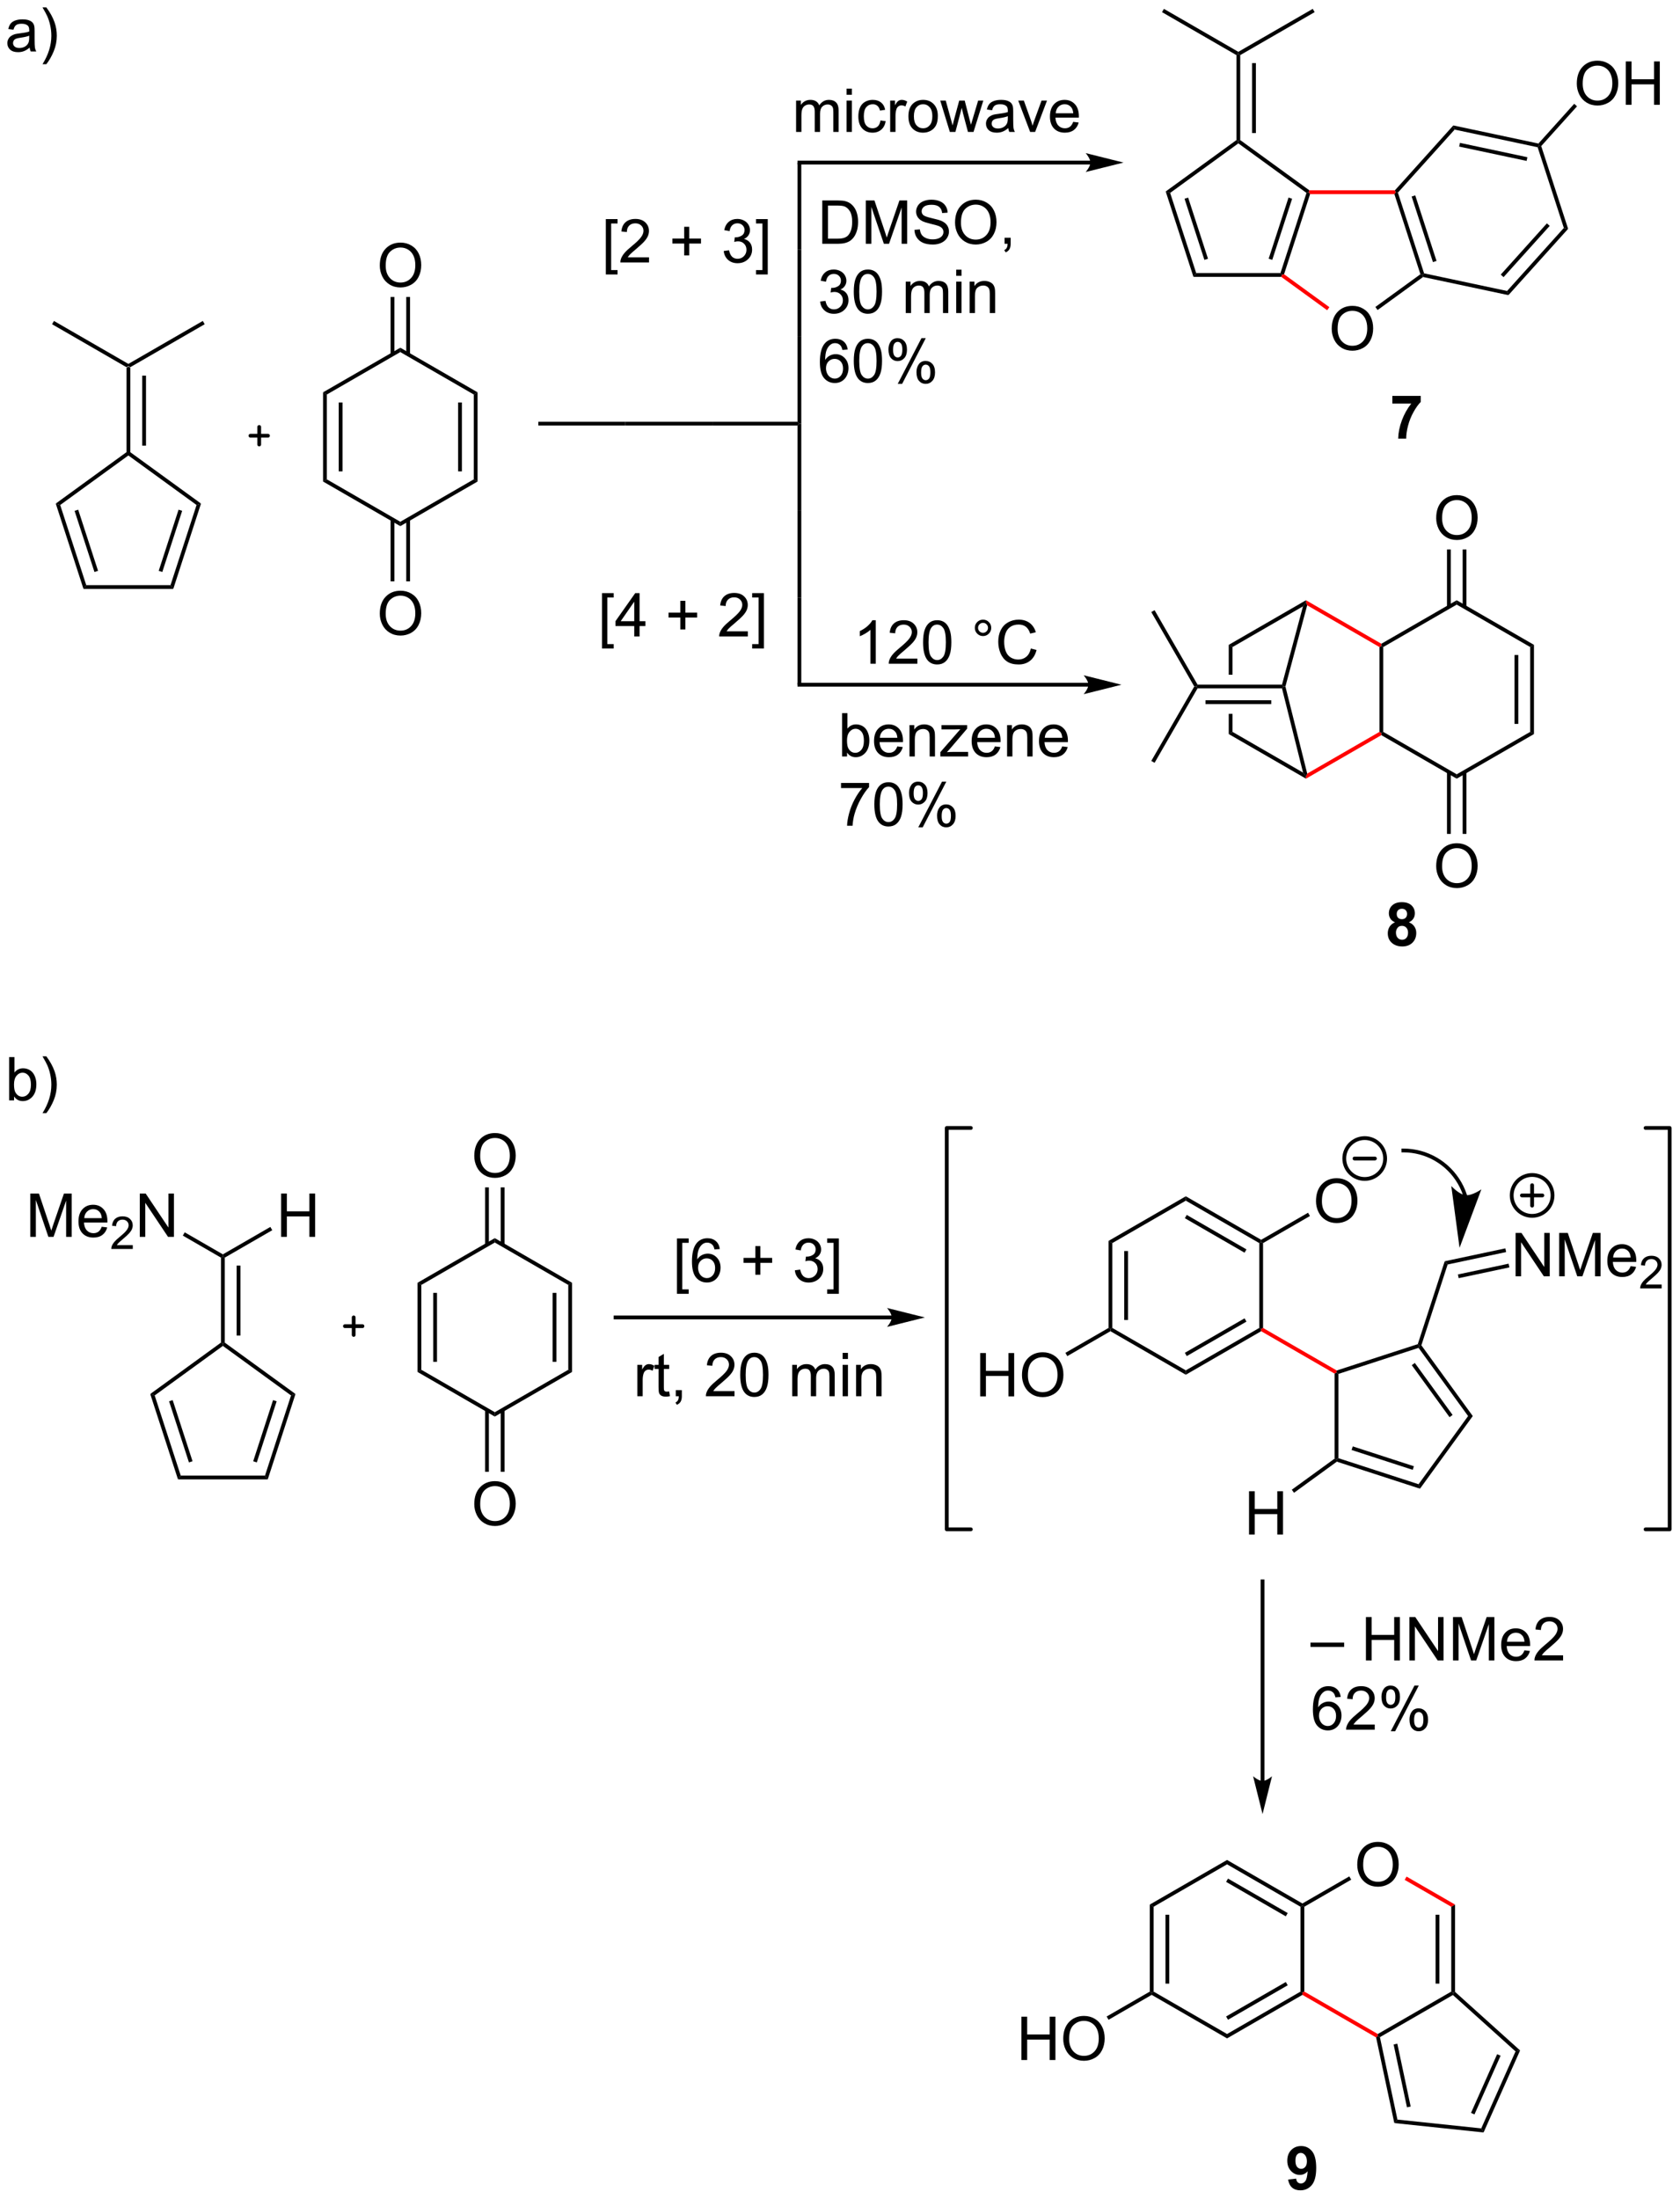 <?xml version="1.0" encoding="UTF-8"?>
<!DOCTYPE svg PUBLIC '-//W3C//DTD SVG 1.0//EN'
          'http://www.w3.org/TR/2001/REC-SVG-20010904/DTD/svg10.dtd'>
<svg stroke-dasharray="none" shape-rendering="auto" xmlns="http://www.w3.org/2000/svg" font-family="'Dialog'" text-rendering="auto" width="609" fill-opacity="1" color-interpolation="auto" color-rendering="auto" preserveAspectRatio="xMidYMid meet" font-size="12px" viewBox="0 0 609 797" fill="black" xmlns:xlink="http://www.w3.org/1999/xlink" stroke="black" image-rendering="auto" stroke-miterlimit="10" stroke-linecap="square" stroke-linejoin="miter" font-style="normal" stroke-width="1" height="797" stroke-dashoffset="0" font-weight="normal" stroke-opacity="1"
><!--Generated by the Batik Graphics2D SVG Generator--><defs id="genericDefs"
  /><g
  ><defs id="defs1"
    ><clipPath clipPathUnits="userSpaceOnUse" id="clipPath1"
      ><path d="M0.943 2.059 L229.164 2.059 L229.164 300.767 L0.943 300.767 L0.943 2.059 Z"
      /></clipPath
      ><clipPath clipPathUnits="userSpaceOnUse" id="clipPath2"
      ><path d="M-0.683 111.027 L-0.683 401.429 L221.192 401.429 L221.192 111.027 Z"
      /></clipPath
    ></defs
    ><g transform="scale(2.667,2.667) translate(-0.943,-2.059) matrix(1.029,0,0,1.029,1.646,-112.143)"
    ><path d="M16.032 159.547 L16.282 159.402 L16.532 159.547 L16.532 170.775 L16.282 170.902 L16.032 170.775 ZM18.102 160.597 L18.102 169.847 L18.602 169.847 L18.602 160.597 Z" stroke="none" clip-path="url(#clipPath2)"
    /></g
    ><g transform="matrix(2.743,0,0,2.743,1.874,-304.54)"
    ><path d="M16.282 159.113 L16.282 159.402 L16.032 159.547 L6.198 153.869 L6.448 153.436 Z" stroke="none" clip-path="url(#clipPath2)"
    /></g
    ><g transform="matrix(2.743,0,0,2.743,1.874,-304.54)"
    ><path d="M16.532 159.547 L16.282 159.402 L16.282 159.113 L26.117 153.436 L26.367 153.869 Z" stroke="none" clip-path="url(#clipPath2)"
    /></g
    ><g transform="matrix(2.743,0,0,2.743,1.874,-304.54)"
    ><path d="M16.032 170.775 L16.282 170.902 L16.282 171.211 L7.272 177.757 L6.685 177.566 Z" stroke="none" clip-path="url(#clipPath2)"
    /></g
    ><g transform="matrix(2.743,0,0,2.743,1.874,-304.54)"
    ><path d="M6.685 177.566 L7.272 177.757 L10.714 188.349 L10.351 188.849 ZM9.174 178.53 L11.799 186.606 L12.274 186.452 L9.65 178.375 Z" stroke="none" clip-path="url(#clipPath2)"
    /></g
    ><g transform="matrix(2.743,0,0,2.743,1.874,-304.54)"
    ><path d="M10.351 188.849 L10.714 188.349 L21.851 188.349 L22.214 188.849 Z" stroke="none" clip-path="url(#clipPath2)"
    /></g
    ><g transform="matrix(2.743,0,0,2.743,1.874,-304.54)"
    ><path d="M22.214 188.849 L21.851 188.349 L25.292 177.757 L25.88 177.566 ZM20.766 186.606 L23.39 178.53 L22.915 178.375 L20.291 186.452 Z" stroke="none" clip-path="url(#clipPath2)"
    /></g
    ><g transform="matrix(2.743,0,0,2.743,1.874,-304.54)"
    ><path d="M25.88 177.566 L25.292 177.757 L16.282 171.211 L16.282 170.902 L16.532 170.775 Z" stroke="none" clip-path="url(#clipPath2)"
    /></g
    ><g transform="matrix(2.743,0,0,2.743,1.874,-304.54)"
    ><path d="M42.011 162.866 L42.511 163.155 L42.511 174.366 L42.011 174.655 ZM44.081 164.206 L44.081 173.316 L44.581 173.316 L44.581 164.206 Z" stroke="none" clip-path="url(#clipPath2)"
    /></g
    ><g transform="matrix(2.743,0,0,2.743,1.874,-304.54)"
    ><path d="M42.011 174.655 L42.511 174.366 L52.22 179.972 L52.22 180.549 Z" stroke="none" clip-path="url(#clipPath2)"
    /></g
    ><g transform="matrix(2.743,0,0,2.743,1.874,-304.54)"
    ><path d="M52.22 180.549 L52.22 179.972 L61.929 174.366 L62.429 174.655 Z" stroke="none" clip-path="url(#clipPath2)"
    /></g
    ><g transform="matrix(2.743,0,0,2.743,1.874,-304.54)"
    ><path d="M62.429 174.655 L61.929 174.366 L61.929 163.155 L62.429 162.866 ZM60.359 173.316 L60.359 164.206 L59.859 164.206 L59.859 173.316 Z" stroke="none" clip-path="url(#clipPath2)"
    /></g
    ><g transform="matrix(2.743,0,0,2.743,1.874,-304.54)"
    ><path d="M62.429 162.866 L61.929 163.155 L52.22 157.549 L52.22 156.972 Z" stroke="none" clip-path="url(#clipPath2)"
    /></g
    ><g transform="matrix(2.743,0,0,2.743,1.874,-304.54)"
    ><path d="M52.22 156.972 L52.22 157.549 L42.511 163.155 L42.011 162.866 Z" stroke="none" clip-path="url(#clipPath2)"
    /></g
    ><g transform="matrix(2.743,0,0,2.743,1.874,-304.54)"
    ><path d="M49.508 146.122 Q49.508 144.695 50.273 143.89 Q51.039 143.083 52.25 143.083 Q53.042 143.083 53.677 143.463 Q54.315 143.84 54.648 144.518 Q54.984 145.195 54.984 146.054 Q54.984 146.926 54.633 147.614 Q54.281 148.301 53.635 148.656 Q52.992 149.01 52.245 149.01 Q51.438 149.01 50.8 148.619 Q50.164 148.226 49.836 147.551 Q49.508 146.874 49.508 146.122 ZM50.289 146.132 Q50.289 147.169 50.844 147.765 Q51.401 148.359 52.242 148.359 Q53.096 148.359 53.648 147.757 Q54.203 147.156 54.203 146.051 Q54.203 145.351 53.966 144.83 Q53.729 144.309 53.273 144.023 Q52.82 143.734 52.253 143.734 Q51.448 143.734 50.867 144.288 Q50.289 144.84 50.289 146.132 Z" stroke="none" clip-path="url(#clipPath2)"
    /></g
    ><g transform="matrix(2.743,0,0,2.743,1.874,-304.54)"
    ><path d="M53.505 157.858 L53.505 150.262 L53.005 150.262 L53.005 157.858 ZM51.435 157.858 L51.435 150.262 L50.935 150.262 L50.935 157.858 Z" stroke="none" clip-path="url(#clipPath2)"
    /></g
    ><g transform="matrix(2.743,0,0,2.743,1.874,-304.54)"
    ><path d="M49.508 192.122 Q49.508 190.695 50.273 189.89 Q51.039 189.083 52.25 189.083 Q53.042 189.083 53.677 189.463 Q54.315 189.84 54.648 190.518 Q54.984 191.195 54.984 192.054 Q54.984 192.926 54.633 193.614 Q54.281 194.301 53.635 194.656 Q52.992 195.01 52.245 195.01 Q51.438 195.01 50.8 194.619 Q50.164 194.226 49.836 193.551 Q49.508 192.874 49.508 192.122 ZM50.289 192.132 Q50.289 193.169 50.844 193.765 Q51.401 194.359 52.242 194.359 Q53.096 194.359 53.648 193.757 Q54.203 193.156 54.203 192.051 Q54.203 191.351 53.966 190.83 Q53.729 190.309 53.273 190.023 Q52.82 189.734 52.253 189.734 Q51.448 189.734 50.867 190.288 Q50.289 190.84 50.289 192.132 Z" stroke="none" clip-path="url(#clipPath2)"
    /></g
    ><g transform="matrix(2.743,0,0,2.743,1.874,-304.54)"
    ><path d="M50.935 179.663 L50.935 187.848 L51.435 187.848 L51.435 179.663 ZM53.005 179.663 L53.005 187.848 L53.505 187.848 L53.505 179.663 Z" stroke="none" clip-path="url(#clipPath2)"
    /></g
    ><g stroke-width="0.5" transform="matrix(2.743,0,0,2.743,1.874,-304.54)" stroke-linejoin="round" stroke-linecap="round"
    ><path fill="none" d="M32.414 168.602 L34.73 168.602 M33.572 167.444 L33.572 169.76" clip-path="url(#clipPath2)"
    /></g
    ><g transform="matrix(2.743,0,0,2.743,1.874,-304.54)"
    ><path d="M161.7 196.236 L161.7 200.189 L162.2 200.189 L162.2 196.525 L161.7 196.236 ZM161.7 205.359 L161.7 208.025 L162.2 207.736 L162.2 205.359 Z" stroke="none" clip-path="url(#clipPath2)"
    /></g
    ><g transform="matrix(2.743,0,0,2.743,1.874,-304.54)"
    ><path d="M161.7 208.025 L162.2 207.736 L171.523 213.119 L171.909 213.631 L171.909 213.919 Z" stroke="none" clip-path="url(#clipPath2)"
    /></g
    ><g fill="red" transform="matrix(2.743,0,0,2.743,1.874,-304.54)" stroke="red"
    ><path d="M171.909 213.919 L171.909 213.631 L172.071 213.248 L181.618 207.736 L181.868 207.881 L181.868 208.169 Z" stroke="none" clip-path="url(#clipPath2)"
    /></g
    ><g transform="matrix(2.743,0,0,2.743,1.874,-304.54)"
    ><path d="M182.118 207.736 L181.868 207.881 L181.618 207.736 L181.618 196.525 L181.868 196.381 L182.118 196.525 Z" stroke="none" clip-path="url(#clipPath2)"
    /></g
    ><g fill="red" transform="matrix(2.743,0,0,2.743,1.874,-304.54)" stroke="red"
    ><path d="M181.868 196.092 L181.868 196.381 L181.618 196.525 L172.066 191.01 L171.909 190.631 L171.909 190.342 Z" stroke="none" clip-path="url(#clipPath2)"
    /></g
    ><g transform="matrix(2.743,0,0,2.743,1.874,-304.54)"
    ><path d="M171.909 190.342 L171.909 190.631 L171.511 191.149 L162.2 196.525 L161.7 196.236 Z" stroke="none" clip-path="url(#clipPath2)"
    /></g
    ><g transform="matrix(2.743,0,0,2.743,1.874,-304.54)"
    ><path d="M181.868 208.169 L181.868 207.881 L182.118 207.736 L191.828 213.342 L191.828 213.919 Z" stroke="none" clip-path="url(#clipPath2)"
    /></g
    ><g transform="matrix(2.743,0,0,2.743,1.874,-304.54)"
    ><path d="M191.828 213.919 L191.828 213.342 L201.537 207.736 L202.037 208.025 Z" stroke="none" clip-path="url(#clipPath2)"
    /></g
    ><g transform="matrix(2.743,0,0,2.743,1.874,-304.54)"
    ><path d="M202.037 208.025 L201.537 207.736 L201.537 196.525 L202.037 196.236 ZM199.967 206.685 L199.967 197.576 L199.467 197.576 L199.467 206.685 Z" stroke="none" clip-path="url(#clipPath2)"
    /></g
    ><g transform="matrix(2.743,0,0,2.743,1.874,-304.54)"
    ><path d="M202.037 196.236 L201.537 196.525 L191.828 190.919 L191.828 190.342 Z" stroke="none" clip-path="url(#clipPath2)"
    /></g
    ><g transform="matrix(2.743,0,0,2.743,1.874,-304.54)"
    ><path d="M191.828 190.342 L191.828 190.919 L182.118 196.525 L181.868 196.381 L181.868 196.092 Z" stroke="none" clip-path="url(#clipPath2)"
    /></g
    ><g transform="matrix(2.743,0,0,2.743,1.874,-304.54)"
    ><path d="M171.511 191.149 L171.909 190.631 L172.066 191.01 L169.191 201.741 L168.933 201.739 L168.741 201.489 Z" stroke="none" clip-path="url(#clipPath2)"
    /></g
    ><g transform="matrix(2.743,0,0,2.743,1.874,-304.54)"
    ><path d="M172.071 213.248 L171.909 213.631 L171.523 213.119 L168.738 201.989 L168.933 201.739 L169.191 201.741 Z" stroke="none" clip-path="url(#clipPath2)"
    /></g
    ><g transform="matrix(2.743,0,0,2.743,1.874,-304.54)"
    ><path d="M168.741 201.489 L168.933 201.739 L168.738 201.989 L157.577 201.989 L157.433 201.739 L157.577 201.489 ZM167.317 203.559 L158.628 203.559 L158.628 204.059 L167.317 204.059 Z" stroke="none" clip-path="url(#clipPath2)"
    /></g
    ><g transform="matrix(2.743,0,0,2.743,1.874,-304.54)"
    ><path d="M157.144 201.739 L157.433 201.739 L157.577 201.989 L151.899 211.823 L151.466 211.573 Z" stroke="none" clip-path="url(#clipPath2)"
    /></g
    ><g transform="matrix(2.743,0,0,2.743,1.874,-304.54)"
    ><path d="M157.577 201.489 L157.433 201.739 L157.144 201.739 L151.466 191.904 L151.899 191.654 Z" stroke="none" clip-path="url(#clipPath2)"
    /></g
    ><g transform="matrix(2.743,0,0,2.743,1.874,-304.54)"
    ><path d="M189.116 179.492 Q189.116 178.065 189.881 177.26 Q190.647 176.452 191.858 176.452 Q192.649 176.452 193.285 176.833 Q193.923 177.21 194.256 177.887 Q194.592 178.565 194.592 179.424 Q194.592 180.296 194.241 180.984 Q193.889 181.671 193.243 182.025 Q192.6 182.38 191.853 182.38 Q191.045 182.38 190.407 181.989 Q189.772 181.596 189.444 180.921 Q189.116 180.244 189.116 179.492 ZM189.897 179.502 Q189.897 180.538 190.452 181.135 Q191.009 181.728 191.85 181.728 Q192.704 181.728 193.256 181.127 Q193.811 180.525 193.811 179.421 Q193.811 178.721 193.574 178.2 Q193.337 177.679 192.881 177.393 Q192.428 177.103 191.86 177.103 Q191.056 177.103 190.475 177.658 Q189.897 178.21 189.897 179.502 Z" stroke="none" clip-path="url(#clipPath2)"
    /></g
    ><g transform="matrix(2.743,0,0,2.743,1.874,-304.54)"
    ><path d="M193.113 191.228 L193.113 183.632 L192.613 183.632 L192.613 191.228 ZM191.043 191.228 L191.043 183.632 L190.543 183.632 L190.543 191.228 Z" stroke="none" clip-path="url(#clipPath2)"
    /></g
    ><g transform="matrix(2.743,0,0,2.743,1.874,-304.54)"
    ><path d="M189.116 225.492 Q189.116 224.065 189.881 223.26 Q190.647 222.452 191.858 222.452 Q192.649 222.452 193.285 222.833 Q193.923 223.21 194.256 223.887 Q194.592 224.565 194.592 225.424 Q194.592 226.296 194.241 226.984 Q193.889 227.671 193.243 228.025 Q192.6 228.38 191.853 228.38 Q191.045 228.38 190.407 227.989 Q189.772 227.596 189.444 226.921 Q189.116 226.244 189.116 225.492 ZM189.897 225.502 Q189.897 226.538 190.452 227.135 Q191.009 227.728 191.85 227.728 Q192.704 227.728 193.256 227.127 Q193.811 226.525 193.811 225.421 Q193.811 224.721 193.574 224.2 Q193.337 223.679 192.881 223.393 Q192.428 223.103 191.86 223.103 Q191.056 223.103 190.475 223.658 Q189.897 224.21 189.897 225.502 Z" stroke="none" clip-path="url(#clipPath2)"
    /></g
    ><g transform="matrix(2.743,0,0,2.743,1.874,-304.54)"
    ><path d="M190.543 213.033 L190.543 221.218 L191.043 221.218 L191.043 213.033 ZM192.613 213.033 L192.613 221.218 L193.113 221.218 L193.113 213.033 Z" stroke="none" clip-path="url(#clipPath2)"
    /></g
    ><g transform="matrix(2.743,0,0,2.743,1.874,-304.54)"
    ><path d="M115.055 198.73 L114.352 198.73 L114.352 194.248 Q114.097 194.491 113.685 194.733 Q113.274 194.975 112.946 195.097 L112.946 194.418 Q113.534 194.139 113.974 193.746 Q114.417 193.35 114.602 192.98 L115.055 192.98 L115.055 198.73 ZM120.551 198.053 L120.551 198.73 L116.765 198.73 Q116.757 198.475 116.848 198.241 Q116.991 197.855 117.309 197.48 Q117.629 197.105 118.231 196.613 Q119.163 195.847 119.491 195.399 Q119.819 194.952 119.819 194.553 Q119.819 194.136 119.52 193.85 Q119.223 193.561 118.741 193.561 Q118.234 193.561 117.929 193.866 Q117.624 194.17 117.621 194.709 L116.897 194.636 Q116.973 193.827 117.457 193.405 Q117.942 192.98 118.757 192.98 Q119.582 192.98 120.062 193.439 Q120.543 193.894 120.543 194.569 Q120.543 194.912 120.403 195.246 Q120.262 195.577 119.934 195.944 Q119.609 196.311 118.851 196.952 Q118.218 197.483 118.038 197.673 Q117.859 197.863 117.741 198.053 L120.551 198.053 ZM121.305 195.905 Q121.305 194.889 121.513 194.272 Q121.722 193.652 122.133 193.316 Q122.547 192.98 123.172 192.98 Q123.633 192.98 123.98 193.165 Q124.329 193.35 124.555 193.702 Q124.782 194.05 124.909 194.553 Q125.04 195.053 125.04 195.905 Q125.04 196.912 124.831 197.532 Q124.625 198.152 124.211 198.491 Q123.8 198.829 123.172 198.829 Q122.344 198.829 121.87 198.233 Q121.305 197.519 121.305 195.905 ZM122.026 195.905 Q122.026 197.316 122.357 197.782 Q122.688 198.248 123.172 198.248 Q123.657 198.248 123.985 197.78 Q124.316 197.311 124.316 195.905 Q124.316 194.491 123.985 194.027 Q123.657 193.561 123.165 193.561 Q122.68 193.561 122.391 193.972 Q122.026 194.496 122.026 195.905 ZM128.144 193.988 Q128.144 193.537 128.461 193.222 Q128.782 192.905 129.227 192.905 Q129.68 192.905 129.995 193.222 Q130.313 193.537 130.313 193.988 Q130.313 194.436 129.993 194.756 Q129.675 195.074 129.227 195.074 Q128.782 195.074 128.461 194.759 Q128.144 194.441 128.144 193.988 ZM128.571 193.988 Q128.571 194.261 128.763 194.454 Q128.956 194.647 129.23 194.647 Q129.5 194.647 129.693 194.454 Q129.886 194.261 129.886 193.988 Q129.886 193.715 129.693 193.522 Q129.5 193.327 129.23 193.327 Q128.956 193.327 128.763 193.522 Q128.571 193.715 128.571 193.988 ZM135.546 196.722 L136.304 196.912 Q136.067 197.847 135.447 198.34 Q134.827 198.829 133.934 198.829 Q133.007 198.829 132.426 198.452 Q131.848 198.074 131.543 197.36 Q131.241 196.644 131.241 195.824 Q131.241 194.928 131.582 194.264 Q131.926 193.597 132.556 193.251 Q133.187 192.905 133.944 192.905 Q134.804 192.905 135.39 193.342 Q135.976 193.78 136.207 194.574 L135.46 194.748 Q135.262 194.123 134.882 193.84 Q134.504 193.553 133.929 193.553 Q133.27 193.553 132.825 193.871 Q132.382 194.186 132.202 194.72 Q132.023 195.254 132.023 195.819 Q132.023 196.55 132.236 197.095 Q132.45 197.639 132.898 197.91 Q133.348 198.178 133.871 198.178 Q134.507 198.178 134.947 197.811 Q135.39 197.444 135.546 196.722 Z" stroke="none" clip-path="url(#clipPath2)"
    /></g
    ><g transform="matrix(2.743,0,0,2.743,1.874,-304.54)"
    ><path d="M111.259 210.989 L110.606 210.989 L110.606 205.262 L111.309 205.262 L111.309 207.304 Q111.754 206.747 112.447 206.747 Q112.83 206.747 113.171 206.9 Q113.512 207.054 113.733 207.335 Q113.955 207.614 114.08 208.01 Q114.205 208.403 114.205 208.851 Q114.205 209.918 113.676 210.502 Q113.15 211.083 112.41 211.083 Q111.676 211.083 111.259 210.468 L111.259 210.989 ZM111.251 208.882 Q111.251 209.629 111.455 209.96 Q111.785 210.504 112.353 210.504 Q112.814 210.504 113.15 210.103 Q113.486 209.702 113.486 208.911 Q113.486 208.098 113.163 207.713 Q112.84 207.325 112.384 207.325 Q111.923 207.325 111.587 207.726 Q111.251 208.124 111.251 208.882 ZM117.899 209.653 L118.625 209.741 Q118.453 210.379 117.987 210.731 Q117.524 211.083 116.802 211.083 Q115.891 211.083 115.357 210.523 Q114.826 209.96 114.826 208.95 Q114.826 207.903 115.365 207.325 Q115.904 206.747 116.763 206.747 Q117.594 206.747 118.12 207.314 Q118.649 207.879 118.649 208.905 Q118.649 208.968 118.646 209.093 L115.552 209.093 Q115.591 209.778 115.938 210.142 Q116.287 210.504 116.805 210.504 Q117.193 210.504 117.466 210.301 Q117.74 210.098 117.899 209.653 ZM115.591 208.515 L117.906 208.515 Q117.859 207.991 117.641 207.731 Q117.305 207.325 116.771 207.325 Q116.287 207.325 115.956 207.65 Q115.625 207.973 115.591 208.515 ZM119.509 210.989 L119.509 206.84 L120.142 206.84 L120.142 207.429 Q120.598 206.747 121.462 206.747 Q121.837 206.747 122.15 206.882 Q122.465 207.015 122.621 207.234 Q122.778 207.452 122.84 207.754 Q122.879 207.95 122.879 208.437 L122.879 210.989 L122.176 210.989 L122.176 208.465 Q122.176 208.036 122.093 207.822 Q122.012 207.609 121.804 207.484 Q121.595 207.356 121.314 207.356 Q120.863 207.356 120.538 207.642 Q120.212 207.926 120.212 208.723 L120.212 210.989 L119.509 210.989 ZM123.586 210.989 L123.586 210.418 L126.227 207.387 Q125.779 207.411 125.435 207.411 L123.742 207.411 L123.742 206.84 L127.133 206.84 L127.133 207.304 L124.888 209.937 L124.453 210.418 Q124.927 210.382 125.341 210.382 L127.258 210.382 L127.258 210.989 L123.586 210.989 ZM130.797 209.653 L131.524 209.741 Q131.352 210.379 130.886 210.731 Q130.422 211.083 129.701 211.083 Q128.789 211.083 128.255 210.523 Q127.724 209.96 127.724 208.95 Q127.724 207.903 128.263 207.325 Q128.802 206.747 129.662 206.747 Q130.492 206.747 131.018 207.314 Q131.547 207.879 131.547 208.905 Q131.547 208.968 131.544 209.093 L128.451 209.093 Q128.49 209.778 128.836 210.142 Q129.185 210.504 129.703 210.504 Q130.091 210.504 130.365 210.301 Q130.638 210.098 130.797 209.653 ZM128.49 208.515 L130.805 208.515 Q130.758 207.991 130.539 207.731 Q130.203 207.325 129.669 207.325 Q129.185 207.325 128.854 207.65 Q128.524 207.973 128.49 208.515 ZM132.408 210.989 L132.408 206.84 L133.041 206.84 L133.041 207.429 Q133.496 206.747 134.361 206.747 Q134.736 206.747 135.048 206.882 Q135.363 207.015 135.52 207.234 Q135.676 207.452 135.738 207.754 Q135.778 207.95 135.778 208.437 L135.778 210.989 L135.074 210.989 L135.074 208.465 Q135.074 208.036 134.991 207.822 Q134.91 207.609 134.702 207.484 Q134.494 207.356 134.212 207.356 Q133.762 207.356 133.436 207.642 Q133.111 207.926 133.111 208.723 L133.111 210.989 L132.408 210.989 ZM139.696 209.653 L140.422 209.741 Q140.25 210.379 139.784 210.731 Q139.321 211.083 138.599 211.083 Q137.688 211.083 137.154 210.523 Q136.623 209.96 136.623 208.95 Q136.623 207.903 137.162 207.325 Q137.701 206.747 138.56 206.747 Q139.391 206.747 139.917 207.314 Q140.446 207.879 140.446 208.905 Q140.446 208.968 140.443 209.093 L137.349 209.093 Q137.388 209.778 137.734 210.142 Q138.083 210.504 138.602 210.504 Q138.99 210.504 139.263 210.301 Q139.537 210.098 139.696 209.653 ZM137.388 208.515 L139.703 208.515 Q139.656 207.991 139.438 207.731 Q139.102 207.325 138.568 207.325 Q138.083 207.325 137.753 207.65 Q137.422 207.973 137.388 208.515 Z" stroke="none" clip-path="url(#clipPath2)"
    /></g
    ><g transform="matrix(2.743,0,0,2.743,1.874,-304.54)"
    ><path d="M110.462 215.162 L110.462 214.485 L114.168 214.485 L114.168 215.032 Q113.621 215.615 113.085 216.582 Q112.548 217.545 112.254 218.563 Q112.043 219.282 111.986 220.139 L111.262 220.139 Q111.275 219.462 111.528 218.506 Q111.783 217.548 112.257 216.66 Q112.731 215.772 113.267 215.162 L110.462 215.162 ZM114.865 217.313 Q114.865 216.298 115.073 215.68 Q115.281 215.061 115.693 214.725 Q116.107 214.389 116.732 214.389 Q117.193 214.389 117.539 214.574 Q117.888 214.759 118.115 215.11 Q118.341 215.459 118.469 215.962 Q118.599 216.462 118.599 217.313 Q118.599 218.321 118.391 218.941 Q118.185 219.561 117.771 219.899 Q117.359 220.238 116.732 220.238 Q115.904 220.238 115.43 219.641 Q114.865 218.928 114.865 217.313 ZM115.586 217.313 Q115.586 218.725 115.917 219.191 Q116.248 219.657 116.732 219.657 Q117.216 219.657 117.544 219.188 Q117.875 218.72 117.875 217.313 Q117.875 215.899 117.544 215.436 Q117.216 214.97 116.724 214.97 Q116.24 214.97 115.951 215.381 Q115.586 215.904 115.586 217.313 ZM119.447 215.787 Q119.447 215.173 119.754 214.743 Q120.064 214.313 120.65 214.313 Q121.189 214.313 121.54 214.699 Q121.895 215.084 121.895 215.829 Q121.895 216.555 121.538 216.949 Q121.181 217.342 120.658 217.342 Q120.137 217.342 119.79 216.957 Q119.447 216.569 119.447 215.787 ZM120.668 214.798 Q120.408 214.798 120.233 215.024 Q120.059 215.251 120.059 215.857 Q120.059 216.407 120.233 216.634 Q120.41 216.857 120.668 216.857 Q120.934 216.857 121.108 216.631 Q121.283 216.404 121.283 215.803 Q121.283 215.248 121.106 215.024 Q120.931 214.798 120.668 214.798 ZM120.673 220.35 L123.806 214.313 L124.376 214.313 L121.254 220.35 L120.673 220.35 ZM123.15 218.795 Q123.15 218.178 123.457 217.751 Q123.767 217.321 124.356 217.321 Q124.895 217.321 125.249 217.707 Q125.603 218.092 125.603 218.837 Q125.603 219.563 125.244 219.957 Q124.887 220.35 124.361 220.35 Q123.84 220.35 123.494 219.962 Q123.15 219.571 123.15 218.795 ZM124.376 217.805 Q124.111 217.805 123.936 218.032 Q123.762 218.259 123.762 218.865 Q123.762 219.412 123.936 219.639 Q124.113 219.865 124.371 219.865 Q124.642 219.865 124.814 219.639 Q124.988 219.412 124.988 218.811 Q124.988 218.256 124.811 218.032 Q124.637 217.805 124.376 217.805 Z" stroke="none" clip-path="url(#clipPath2)"
    /></g
    ><g transform="matrix(2.743,0,0,2.743,1.874,-304.54)"
    ><path d="M1.177 256.433 L0.523 256.433 L0.523 250.706 L1.227 250.706 L1.227 252.748 Q1.672 252.19 2.365 252.19 Q2.747 252.19 3.088 252.344 Q3.43 252.498 3.651 252.779 Q3.872 253.058 3.997 253.453 Q4.122 253.847 4.122 254.295 Q4.122 255.362 3.594 255.946 Q3.068 256.526 2.328 256.526 Q1.594 256.526 1.177 255.912 L1.177 256.433 ZM1.169 254.326 Q1.169 255.073 1.372 255.404 Q1.703 255.948 2.271 255.948 Q2.732 255.948 3.068 255.547 Q3.404 255.146 3.404 254.355 Q3.404 253.542 3.081 253.157 Q2.758 252.769 2.302 252.769 Q1.841 252.769 1.505 253.17 Q1.169 253.568 1.169 254.326 ZM5.439 258.118 L4.934 258.118 Q6.103 256.24 6.103 254.362 Q6.103 253.628 5.934 252.904 Q5.801 252.318 5.564 251.779 Q5.41 251.428 4.934 250.607 L5.439 250.607 Q6.173 251.589 6.525 252.576 Q6.824 253.428 6.824 254.357 Q6.824 255.412 6.421 256.399 Q6.017 257.383 5.439 258.118 Z" stroke="none" clip-path="url(#clipPath2)"
    /></g
    ><g transform="matrix(2.743,0,0,2.743,1.874,-304.54)"
    ><path d="M70.461 167.256 L70.461 166.756 L81.961 166.756 L81.961 167.256 Z" stroke="none" clip-path="url(#clipPath2)"
    /></g
    ><g transform="matrix(2.743,0,0,2.743,1.874,-304.54)"
    ><path d="M81.961 167.256 L81.961 166.756 L93.461 166.756 L93.461 167.256 Z" stroke="none" clip-path="url(#clipPath2)"
    /></g
    ><g transform="matrix(2.743,0,0,2.743,1.874,-304.54)"
    ><path d="M93.461 167.256 L93.461 166.756 L104.711 166.756 L104.961 167.006 L104.711 167.256 Z" stroke="none" clip-path="url(#clipPath2)"
    /></g
    ><g transform="matrix(2.743,0,0,2.743,1.874,-304.54)"
    ><path d="M105.211 167.006 L104.961 167.006 L104.711 166.756 L104.711 155.506 L105.211 155.506 Z" stroke="none" clip-path="url(#clipPath2)"
    /></g
    ><g transform="matrix(2.743,0,0,2.743,1.874,-304.54)"
    ><path d="M105.211 155.506 L104.711 155.506 L104.711 144.006 L105.211 144.006 Z" stroke="none" clip-path="url(#clipPath2)"
    /></g
    ><g transform="matrix(2.743,0,0,2.743,1.874,-304.54)"
    ><path d="M105.211 144.006 L104.711 144.006 L104.711 132.506 L105.211 132.506 Z" stroke="none" clip-path="url(#clipPath2)"
    /></g
    ><g transform="matrix(2.743,0,0,2.743,1.874,-304.54)"
    ><path d="M104.711 167.256 L104.961 167.006 L105.211 167.006 L105.211 178.506 L104.711 178.506 Z" stroke="none" clip-path="url(#clipPath2)"
    /></g
    ><g transform="matrix(2.743,0,0,2.743,1.874,-304.54)"
    ><path d="M104.711 178.506 L105.211 178.506 L105.211 190.006 L104.711 190.006 Z" stroke="none" clip-path="url(#clipPath2)"
    /></g
    ><g transform="matrix(2.743,0,0,2.743,1.874,-304.54)"
    ><path d="M104.711 190.006 L105.211 190.006 L105.211 201.506 L104.711 201.506 Z" stroke="none" clip-path="url(#clipPath2)"
    /></g
    ><g transform="matrix(2.743,0,0,2.743,1.874,-304.54)"
    ><path d="M104.524 128.463 L104.524 124.314 L105.152 124.314 L105.152 124.895 Q105.347 124.591 105.67 124.406 Q105.996 124.221 106.41 124.221 Q106.871 124.221 107.165 124.413 Q107.462 124.603 107.582 124.947 Q108.074 124.221 108.863 124.221 Q109.48 124.221 109.811 124.562 Q110.144 124.903 110.144 125.614 L110.144 128.463 L109.446 128.463 L109.446 125.848 Q109.446 125.426 109.376 125.242 Q109.308 125.057 109.129 124.945 Q108.949 124.83 108.707 124.83 Q108.269 124.83 107.98 125.122 Q107.691 125.411 107.691 126.051 L107.691 128.463 L106.988 128.463 L106.988 125.768 Q106.988 125.299 106.816 125.064 Q106.644 124.83 106.254 124.83 Q105.957 124.83 105.704 124.986 Q105.454 125.143 105.339 125.445 Q105.228 125.744 105.228 126.309 L105.228 128.463 L104.524 128.463 ZM111.191 123.544 L111.191 122.736 L111.894 122.736 L111.894 123.544 L111.191 123.544 ZM111.191 128.463 L111.191 124.314 L111.894 124.314 L111.894 128.463 L111.191 128.463 ZM115.671 126.942 L116.364 127.033 Q116.25 127.747 115.784 128.153 Q115.317 128.557 114.638 128.557 Q113.786 128.557 113.268 127.999 Q112.75 127.442 112.75 126.403 Q112.75 125.731 112.971 125.228 Q113.195 124.723 113.651 124.473 Q114.106 124.221 114.64 124.221 Q115.317 124.221 115.747 124.562 Q116.177 124.903 116.296 125.533 L115.614 125.637 Q115.515 125.221 115.268 125.01 Q115.02 124.799 114.669 124.799 Q114.138 124.799 113.804 125.179 Q113.474 125.559 113.474 126.385 Q113.474 127.221 113.794 127.601 Q114.114 127.978 114.63 127.978 Q115.044 127.978 115.32 127.726 Q115.599 127.471 115.671 126.942 ZM116.958 128.463 L116.958 124.314 L117.591 124.314 L117.591 124.942 Q117.833 124.502 118.036 124.361 Q118.242 124.221 118.489 124.221 Q118.843 124.221 119.21 124.447 L118.968 125.098 Q118.71 124.947 118.453 124.947 Q118.224 124.947 118.039 125.085 Q117.856 125.223 117.778 125.471 Q117.661 125.846 117.661 126.291 L117.661 128.463 L116.958 128.463 ZM119.367 126.387 Q119.367 125.236 120.007 124.682 Q120.544 124.221 121.312 124.221 Q122.169 124.221 122.71 124.781 Q123.255 125.341 123.255 126.33 Q123.255 127.13 123.013 127.591 Q122.773 128.049 122.315 128.304 Q121.856 128.557 121.312 128.557 Q120.442 128.557 119.903 127.999 Q119.367 127.439 119.367 126.387 ZM120.091 126.387 Q120.091 127.184 120.437 127.583 Q120.786 127.978 121.312 127.978 Q121.835 127.978 122.182 127.58 Q122.531 127.182 122.531 126.364 Q122.531 125.596 122.182 125.2 Q121.833 124.801 121.312 124.801 Q120.786 124.801 120.437 125.197 Q120.091 125.591 120.091 126.387 ZM124.845 128.463 L123.574 124.314 L124.3 124.314 L124.962 126.708 L125.207 127.598 Q125.222 127.533 125.423 126.744 L126.082 124.314 L126.806 124.314 L127.425 126.721 L127.634 127.512 L127.871 126.713 L128.582 124.314 L129.267 124.314 L127.97 128.463 L127.238 128.463 L126.579 125.978 L126.418 125.27 L125.579 128.463 L124.845 128.463 ZM132.562 127.95 Q132.172 128.283 131.81 128.421 Q131.45 128.557 131.036 128.557 Q130.351 128.557 129.984 128.223 Q129.617 127.887 129.617 127.369 Q129.617 127.064 129.755 126.812 Q129.895 126.559 130.119 126.408 Q130.343 126.255 130.625 126.176 Q130.833 126.122 131.25 126.072 Q132.101 125.971 132.505 125.83 Q132.507 125.684 132.507 125.645 Q132.507 125.216 132.31 125.041 Q132.039 124.801 131.507 124.801 Q131.013 124.801 130.776 124.976 Q130.539 125.15 130.427 125.591 L129.739 125.497 Q129.833 125.057 130.047 124.786 Q130.263 124.512 130.669 124.367 Q131.075 124.221 131.609 124.221 Q132.14 124.221 132.471 124.346 Q132.804 124.471 132.96 124.661 Q133.117 124.848 133.179 125.137 Q133.216 125.317 133.216 125.786 L133.216 126.723 Q133.216 127.705 133.26 127.966 Q133.304 128.223 133.437 128.463 L132.703 128.463 Q132.593 128.244 132.562 127.95 ZM132.505 126.38 Q132.122 126.536 131.356 126.645 Q130.922 126.708 130.742 126.786 Q130.562 126.864 130.463 127.015 Q130.367 127.166 130.367 127.348 Q130.367 127.63 130.58 127.817 Q130.794 128.005 131.203 128.005 Q131.609 128.005 131.924 127.828 Q132.242 127.65 132.39 127.341 Q132.505 127.103 132.505 126.637 L132.505 126.38 ZM135.457 128.463 L133.879 124.314 L134.621 124.314 L135.511 126.799 Q135.657 127.2 135.777 127.635 Q135.871 127.307 136.04 126.846 L136.962 124.314 L137.683 124.314 L136.113 128.463 L135.457 128.463 ZM141.144 127.127 L141.871 127.216 Q141.699 127.853 141.233 128.205 Q140.769 128.557 140.048 128.557 Q139.136 128.557 138.602 127.997 Q138.071 127.434 138.071 126.424 Q138.071 125.377 138.61 124.799 Q139.149 124.221 140.009 124.221 Q140.839 124.221 141.365 124.788 Q141.894 125.353 141.894 126.38 Q141.894 126.442 141.892 126.567 L138.798 126.567 Q138.837 127.252 139.183 127.617 Q139.532 127.978 140.05 127.978 Q140.438 127.978 140.712 127.775 Q140.985 127.572 141.144 127.127 ZM138.837 125.989 L141.152 125.989 Q141.105 125.466 140.886 125.205 Q140.55 124.799 140.017 124.799 Q139.532 124.799 139.201 125.124 Q138.871 125.447 138.837 125.989 Z" stroke="none" clip-path="url(#clipPath2)"
    /></g
    ><g transform="matrix(2.743,0,0,2.743,1.874,-304.54)"
    ><path d="M107.983 143.239 L107.983 137.512 L109.957 137.512 Q110.623 137.512 110.975 137.593 Q111.467 137.708 111.816 138.004 Q112.269 138.387 112.493 138.984 Q112.717 139.577 112.717 140.343 Q112.717 140.997 112.564 141.502 Q112.412 142.004 112.173 142.335 Q111.936 142.663 111.652 142.853 Q111.371 143.043 110.97 143.142 Q110.569 143.239 110.05 143.239 L107.983 143.239 ZM108.741 142.562 L109.965 142.562 Q110.53 142.562 110.853 142.458 Q111.175 142.351 111.366 142.161 Q111.636 141.89 111.785 141.437 Q111.936 140.981 111.936 140.333 Q111.936 139.434 111.642 138.952 Q111.347 138.468 110.925 138.304 Q110.621 138.187 109.944 138.187 L108.741 138.187 L108.741 142.562 ZM113.737 143.239 L113.737 137.512 L114.877 137.512 L116.234 141.567 Q116.422 142.132 116.507 142.413 Q116.604 142.101 116.812 141.497 L118.182 137.512 L119.203 137.512 L119.203 143.239 L118.471 143.239 L118.471 138.445 L116.807 143.239 L116.125 143.239 L114.469 138.364 L114.469 143.239 L113.737 143.239 ZM120.166 141.398 L120.882 141.335 Q120.932 141.765 121.117 142.041 Q121.304 142.317 121.695 142.486 Q122.086 142.655 122.573 142.655 Q123.007 142.655 123.338 142.528 Q123.672 142.398 123.833 142.174 Q123.995 141.95 123.995 141.684 Q123.995 141.413 123.838 141.213 Q123.682 141.012 123.323 140.874 Q123.094 140.786 122.304 140.596 Q121.515 140.405 121.198 140.239 Q120.789 140.023 120.586 139.705 Q120.385 139.387 120.385 138.991 Q120.385 138.559 120.63 138.181 Q120.877 137.804 121.349 137.609 Q121.823 137.413 122.401 137.413 Q123.039 137.413 123.523 137.619 Q124.01 137.825 124.27 138.223 Q124.534 138.622 124.554 139.124 L123.828 139.179 Q123.768 138.637 123.429 138.361 Q123.094 138.083 122.432 138.083 Q121.745 138.083 121.429 138.335 Q121.117 138.585 121.117 138.942 Q121.117 139.249 121.338 139.45 Q121.557 139.648 122.481 139.859 Q123.406 140.067 123.75 140.223 Q124.25 140.452 124.487 140.806 Q124.726 141.161 124.726 141.622 Q124.726 142.077 124.463 142.484 Q124.203 142.887 123.711 143.114 Q123.221 143.338 122.609 143.338 Q121.83 143.338 121.304 143.111 Q120.781 142.882 120.481 142.429 Q120.182 141.973 120.166 141.398 ZM125.531 140.45 Q125.531 139.023 126.297 138.218 Q127.062 137.411 128.273 137.411 Q129.065 137.411 129.7 137.791 Q130.338 138.168 130.672 138.846 Q131.007 139.523 131.007 140.382 Q131.007 141.254 130.656 141.942 Q130.304 142.629 129.659 142.984 Q129.015 143.338 128.268 143.338 Q127.461 143.338 126.823 142.947 Q126.187 142.554 125.859 141.879 Q125.531 141.202 125.531 140.45 ZM126.312 140.46 Q126.312 141.497 126.867 142.093 Q127.424 142.687 128.265 142.687 Q129.119 142.687 129.672 142.085 Q130.226 141.484 130.226 140.379 Q130.226 139.679 129.989 139.158 Q129.752 138.637 129.297 138.351 Q128.844 138.062 128.276 138.062 Q127.471 138.062 126.89 138.616 Q126.312 139.168 126.312 140.46 ZM132.077 143.239 L132.077 142.437 L132.879 142.437 L132.879 143.239 Q132.879 143.681 132.722 143.952 Q132.566 144.223 132.225 144.372 L132.03 144.072 Q132.254 143.973 132.358 143.783 Q132.465 143.596 132.475 143.239 L132.077 143.239 Z" stroke="none" clip-path="url(#clipPath2)"
    /></g
    ><g transform="matrix(2.743,0,0,2.743,1.874,-304.54)"
    ><path d="M107.701 150.876 L108.405 150.782 Q108.527 151.381 108.816 151.644 Q109.108 151.907 109.527 151.907 Q110.022 151.907 110.363 151.563 Q110.707 151.22 110.707 150.712 Q110.707 150.227 110.389 149.915 Q110.074 149.6 109.584 149.6 Q109.386 149.6 109.09 149.678 L109.168 149.061 Q109.238 149.069 109.28 149.069 Q109.73 149.069 110.09 148.834 Q110.449 148.6 110.449 148.11 Q110.449 147.725 110.186 147.472 Q109.925 147.217 109.511 147.217 Q109.1 147.217 108.826 147.475 Q108.553 147.732 108.475 148.248 L107.772 148.123 Q107.902 147.415 108.358 147.027 Q108.816 146.639 109.496 146.639 Q109.965 146.639 110.358 146.839 Q110.754 147.04 110.962 147.389 Q111.17 147.735 111.17 148.126 Q111.17 148.498 110.97 148.803 Q110.772 149.107 110.381 149.287 Q110.889 149.404 111.17 149.774 Q111.451 150.141 111.451 150.696 Q111.451 151.446 110.905 151.97 Q110.358 152.49 109.522 152.49 Q108.769 152.49 108.269 152.042 Q107.772 151.592 107.701 150.876 ZM112.148 149.563 Q112.148 148.548 112.356 147.93 Q112.565 147.311 112.976 146.975 Q113.39 146.639 114.015 146.639 Q114.476 146.639 114.823 146.824 Q115.172 147.009 115.398 147.36 Q115.625 147.709 115.752 148.212 Q115.882 148.712 115.882 149.563 Q115.882 150.571 115.674 151.191 Q115.469 151.811 115.054 152.149 Q114.643 152.488 114.015 152.488 Q113.187 152.488 112.713 151.891 Q112.148 151.178 112.148 149.563 ZM112.87 149.563 Q112.87 150.975 113.2 151.441 Q113.531 151.907 114.015 151.907 Q114.5 151.907 114.828 151.438 Q115.159 150.97 115.159 149.563 Q115.159 148.149 114.828 147.686 Q114.5 147.22 114.007 147.22 Q113.523 147.22 113.234 147.631 Q112.87 148.154 112.87 149.563 ZM119.015 152.389 L119.015 148.24 L119.643 148.24 L119.643 148.821 Q119.838 148.516 120.161 148.332 Q120.487 148.147 120.901 148.147 Q121.362 148.147 121.656 148.339 Q121.953 148.529 122.073 148.873 Q122.565 148.147 123.354 148.147 Q123.971 148.147 124.302 148.488 Q124.635 148.829 124.635 149.54 L124.635 152.389 L123.937 152.389 L123.937 149.774 Q123.937 149.352 123.867 149.167 Q123.799 148.982 123.62 148.871 Q123.44 148.756 123.198 148.756 Q122.76 148.756 122.471 149.048 Q122.182 149.337 122.182 149.977 L122.182 152.389 L121.479 152.389 L121.479 149.694 Q121.479 149.225 121.307 148.99 Q121.135 148.756 120.745 148.756 Q120.448 148.756 120.195 148.912 Q119.945 149.069 119.83 149.371 Q119.719 149.67 119.719 150.235 L119.719 152.389 L119.015 152.389 ZM125.682 147.47 L125.682 146.662 L126.385 146.662 L126.385 147.47 L125.682 147.47 ZM125.682 152.389 L125.682 148.24 L126.385 148.24 L126.385 152.389 L125.682 152.389 ZM127.457 152.389 L127.457 148.24 L128.09 148.24 L128.09 148.829 Q128.545 148.147 129.41 148.147 Q129.785 148.147 130.097 148.282 Q130.412 148.415 130.569 148.634 Q130.725 148.852 130.787 149.154 Q130.827 149.35 130.827 149.837 L130.827 152.389 L130.123 152.389 L130.123 149.865 Q130.123 149.436 130.04 149.222 Q129.959 149.009 129.751 148.884 Q129.543 148.756 129.261 148.756 Q128.811 148.756 128.485 149.042 Q128.16 149.326 128.16 150.123 L128.16 152.389 L127.457 152.389 Z" stroke="none" clip-path="url(#clipPath2)"
    /></g
    ><g transform="matrix(2.743,0,0,2.743,1.874,-304.54)"
    ><path d="M111.347 157.213 L110.647 157.268 Q110.553 156.854 110.381 156.666 Q110.097 156.367 109.678 156.367 Q109.342 156.367 109.09 156.554 Q108.756 156.797 108.564 157.263 Q108.373 157.726 108.366 158.586 Q108.621 158.198 108.988 158.01 Q109.355 157.823 109.756 157.823 Q110.459 157.823 110.954 158.341 Q111.449 158.859 111.449 159.679 Q111.449 160.219 111.215 160.682 Q110.983 161.143 110.576 161.39 Q110.17 161.638 109.655 161.638 Q108.777 161.638 108.222 160.992 Q107.668 160.344 107.668 158.859 Q107.668 157.198 108.28 156.445 Q108.816 155.789 109.722 155.789 Q110.397 155.789 110.829 156.169 Q111.261 156.547 111.347 157.213 ZM108.475 159.682 Q108.475 160.047 108.629 160.38 Q108.785 160.711 109.061 160.885 Q109.34 161.057 109.644 161.057 Q110.09 161.057 110.41 160.698 Q110.73 160.338 110.73 159.721 Q110.73 159.127 110.412 158.786 Q110.097 158.445 109.616 158.445 Q109.139 158.445 108.806 158.786 Q108.475 159.127 108.475 159.682 ZM112.148 158.713 Q112.148 157.698 112.356 157.081 Q112.565 156.461 112.976 156.125 Q113.39 155.789 114.015 155.789 Q114.476 155.789 114.823 155.974 Q115.172 156.159 115.398 156.51 Q115.625 156.859 115.752 157.362 Q115.882 157.862 115.882 158.713 Q115.882 159.721 115.674 160.341 Q115.469 160.961 115.054 161.299 Q114.643 161.638 114.015 161.638 Q113.187 161.638 112.713 161.041 Q112.148 160.328 112.148 158.713 ZM112.87 158.713 Q112.87 160.125 113.2 160.591 Q113.531 161.057 114.015 161.057 Q114.5 161.057 114.828 160.588 Q115.159 160.119 115.159 158.713 Q115.159 157.299 114.828 156.836 Q114.5 156.369 114.007 156.369 Q113.523 156.369 113.234 156.781 Q112.87 157.304 112.87 158.713 ZM116.73 157.187 Q116.73 156.573 117.037 156.143 Q117.347 155.713 117.933 155.713 Q118.472 155.713 118.824 156.099 Q119.178 156.484 119.178 157.229 Q119.178 157.956 118.821 158.349 Q118.465 158.742 117.941 158.742 Q117.42 158.742 117.074 158.357 Q116.73 157.969 116.73 157.187 ZM117.951 156.198 Q117.691 156.198 117.517 156.424 Q117.342 156.651 117.342 157.258 Q117.342 157.807 117.517 158.034 Q117.694 158.258 117.951 158.258 Q118.217 158.258 118.392 158.031 Q118.566 157.804 118.566 157.203 Q118.566 156.648 118.389 156.424 Q118.215 156.198 117.951 156.198 ZM117.957 161.75 L121.09 155.713 L121.66 155.713 L118.537 161.75 L117.957 161.75 ZM120.433 160.195 Q120.433 159.578 120.741 159.151 Q121.05 158.721 121.639 158.721 Q122.178 158.721 122.532 159.107 Q122.886 159.492 122.886 160.237 Q122.886 160.963 122.527 161.357 Q122.17 161.75 121.644 161.75 Q121.123 161.75 120.777 161.362 Q120.433 160.971 120.433 160.195 ZM121.66 159.206 Q121.394 159.206 121.22 159.432 Q121.045 159.659 121.045 160.265 Q121.045 160.812 121.22 161.039 Q121.397 161.265 121.655 161.265 Q121.925 161.265 122.097 161.039 Q122.272 160.812 122.272 160.211 Q122.272 159.656 122.095 159.432 Q121.92 159.206 121.66 159.206 Z" stroke="none" clip-path="url(#clipPath2)"
    /></g
    ><g transform="matrix(2.743,0,0,2.743,1.874,-304.54)"
    ><path d="M162.718 118.307 L162.968 118.162 L163.218 118.307 L163.218 129.535 L162.968 129.662 L162.718 129.535 ZM164.788 119.358 L164.788 128.608 L165.288 128.608 L165.288 119.358 Z" stroke="none" clip-path="url(#clipPath2)"
    /></g
    ><g transform="matrix(2.743,0,0,2.743,1.874,-304.54)"
    ><path d="M162.968 117.874 L162.968 118.162 L162.718 118.307 L152.883 112.629 L153.133 112.196 Z" stroke="none" clip-path="url(#clipPath2)"
    /></g
    ><g transform="matrix(2.743,0,0,2.743,1.874,-304.54)"
    ><path d="M163.218 118.307 L162.968 118.162 L162.968 117.874 L172.802 112.196 L173.052 112.629 Z" stroke="none" clip-path="url(#clipPath2)"
    /></g
    ><g transform="matrix(2.743,0,0,2.743,1.874,-304.54)"
    ><path d="M162.718 129.535 L162.968 129.662 L162.968 129.971 L153.958 136.518 L153.37 136.327 Z" stroke="none" clip-path="url(#clipPath2)"
    /></g
    ><g transform="matrix(2.743,0,0,2.743,1.874,-304.54)"
    ><path d="M153.37 136.327 L153.958 136.518 L157.399 147.109 L157.036 147.609 ZM155.86 137.29 L158.484 145.366 L158.959 145.212 L156.335 137.135 Z" stroke="none" clip-path="url(#clipPath2)"
    /></g
    ><g transform="matrix(2.743,0,0,2.743,1.874,-304.54)"
    ><path d="M157.036 147.609 L157.399 147.109 L168.536 147.109 L168.718 147.359 L168.636 147.609 Z" stroke="none" clip-path="url(#clipPath2)"
    /></g
    ><g transform="matrix(2.743,0,0,2.743,1.874,-304.54)"
    ><path d="M169.012 147.264 L168.718 147.359 L168.536 147.109 L171.977 136.518 L172.271 136.422 L172.453 136.672 ZM167.452 145.366 L170.076 137.29 L169.6 137.135 L166.976 145.212 Z" stroke="none" clip-path="url(#clipPath2)"
    /></g
    ><g transform="matrix(2.743,0,0,2.743,1.874,-304.54)"
    ><path d="M172.353 136.172 L172.271 136.422 L171.977 136.518 L162.968 129.971 L162.968 129.662 L163.218 129.535 Z" stroke="none" clip-path="url(#clipPath2)"
    /></g
    ><g transform="matrix(2.743,0,0,2.743,1.874,-304.54)"
    ><path d="M175.309 154.48 Q175.309 153.053 176.075 152.248 Q176.841 151.441 178.052 151.441 Q178.843 151.441 179.479 151.821 Q180.117 152.198 180.45 152.875 Q180.786 153.553 180.786 154.412 Q180.786 155.284 180.434 155.972 Q180.083 156.659 179.437 157.013 Q178.794 157.368 178.046 157.368 Q177.239 157.368 176.601 156.977 Q175.966 156.584 175.637 155.909 Q175.309 155.232 175.309 154.48 ZM176.091 154.49 Q176.091 155.526 176.645 156.123 Q177.203 156.717 178.044 156.717 Q178.898 156.717 179.45 156.115 Q180.005 155.513 180.005 154.409 Q180.005 153.709 179.768 153.188 Q179.531 152.667 179.075 152.381 Q178.622 152.092 178.054 152.092 Q177.25 152.092 176.669 152.646 Q176.091 153.198 176.091 154.49 Z" stroke="none" clip-path="url(#clipPath2)"
    /></g
    ><g fill="red" transform="matrix(2.743,0,0,2.743,1.874,-304.54)" stroke="red"
    ><path d="M168.636 147.609 L168.718 147.359 L169.012 147.264 L175 151.615 L174.706 152.019 Z" stroke="none" clip-path="url(#clipPath2)"
    /></g
    ><g transform="matrix(2.743,0,0,2.743,1.874,-304.54)"
    ><path d="M181.373 151.993 L181.079 151.588 L187.031 147.264 L187.325 147.359 L187.382 147.627 Z" stroke="none" clip-path="url(#clipPath2)"
    /></g
    ><g transform="matrix(2.743,0,0,2.743,1.874,-304.54)"
    ><path d="M187.518 147.145 L187.325 147.359 L187.031 147.264 L183.59 136.672 L183.771 136.422 L184.054 136.482 ZM189.162 145.506 L186.347 136.842 L185.872 136.996 L188.687 145.66 Z" stroke="none" clip-path="url(#clipPath2)"
    /></g
    ><g fill="red" transform="matrix(2.743,0,0,2.743,1.874,-304.54)" stroke="red"
    ><path d="M183.66 136.172 L183.771 136.422 L183.59 136.672 L172.453 136.672 L172.271 136.422 L172.353 136.172 Z" stroke="none" clip-path="url(#clipPath2)"
    /></g
    ><g transform="matrix(2.743,0,0,2.743,1.874,-304.54)"
    ><path d="M187.382 147.627 L187.325 147.359 L187.518 147.145 L198.484 149.476 L198.663 150.025 Z" stroke="none" clip-path="url(#clipPath2)"
    /></g
    ><g transform="matrix(2.743,0,0,2.743,1.874,-304.54)"
    ><path d="M198.663 150.025 L198.484 149.476 L205.986 141.144 L206.551 141.264 ZM198.021 147.644 L204.117 140.874 L203.745 140.54 L197.649 147.31 Z" stroke="none" clip-path="url(#clipPath2)"
    /></g
    ><g transform="matrix(2.743,0,0,2.743,1.874,-304.54)"
    ><path d="M206.551 141.264 L205.986 141.144 L202.522 130.481 L202.715 130.267 L202.997 130.327 Z" stroke="none" clip-path="url(#clipPath2)"
    /></g
    ><g transform="matrix(2.743,0,0,2.743,1.874,-304.54)"
    ><path d="M202.626 129.992 L202.715 130.267 L202.522 130.481 L191.556 128.15 L191.377 127.601 ZM201.168 131.799 L192.257 129.905 L192.153 130.394 L201.064 132.288 Z" stroke="none" clip-path="url(#clipPath2)"
    /></g
    ><g transform="matrix(2.743,0,0,2.743,1.874,-304.54)"
    ><path d="M191.377 127.601 L191.556 128.15 L184.054 136.482 L183.771 136.422 L183.66 136.172 Z" stroke="none" clip-path="url(#clipPath2)"
    /></g
    ><g transform="matrix(2.743,0,0,2.743,1.874,-304.54)"
    ><path d="M207.698 122.082 Q207.698 120.654 208.464 119.85 Q209.229 119.043 210.44 119.043 Q211.232 119.043 211.867 119.423 Q212.505 119.8 212.839 120.478 Q213.175 121.154 213.175 122.014 Q213.175 122.886 212.823 123.574 Q212.471 124.261 211.826 124.615 Q211.182 124.97 210.435 124.97 Q209.628 124.97 208.99 124.579 Q208.354 124.186 208.026 123.511 Q207.698 122.834 207.698 122.082 ZM208.479 122.092 Q208.479 123.129 209.034 123.725 Q209.591 124.319 210.432 124.319 Q211.287 124.319 211.839 123.717 Q212.393 123.115 212.393 122.011 Q212.393 121.311 212.156 120.79 Q211.919 120.269 211.464 119.983 Q211.011 119.694 210.443 119.694 Q209.638 119.694 209.057 120.248 Q208.479 120.8 208.479 122.092 ZM214.173 124.871 L214.173 119.144 L214.931 119.144 L214.931 121.496 L217.908 121.496 L217.908 119.144 L218.666 119.144 L218.666 124.871 L217.908 124.871 L217.908 122.17 L214.931 122.17 L214.931 124.871 L214.173 124.871 Z" stroke="none" clip-path="url(#clipPath2)"
    /></g
    ><g transform="matrix(2.743,0,0,2.743,1.874,-304.54)"
    ><path d="M202.997 130.327 L202.715 130.267 L202.626 129.992 L207.354 124.741 L207.726 125.076 Z" stroke="none" clip-path="url(#clipPath2)"
    /></g
    ><g transform="matrix(2.743,0,0,2.743,1.874,-304.54)"
    ><path d="M78.872 196.718 L78.872 189.4 L80.421 189.4 L80.421 189.981 L79.575 189.981 L79.575 196.135 L80.421 196.135 L80.421 196.718 L78.872 196.718 ZM83.136 195.127 L83.136 193.754 L80.652 193.754 L80.652 193.111 L83.266 189.4 L83.839 189.4 L83.839 193.111 L84.613 193.111 L84.613 193.754 L83.839 193.754 L83.839 195.127 L83.136 195.127 ZM83.136 193.111 L83.136 190.528 L81.344 193.111 L83.136 193.111 ZM89.227 194.2 L89.227 192.629 L87.667 192.629 L87.667 191.973 L89.227 191.973 L89.227 190.416 L89.891 190.416 L89.891 191.973 L91.449 191.973 L91.449 192.629 L89.891 192.629 L89.891 194.2 L89.227 194.2 ZM98.145 194.45 L98.145 195.127 L94.359 195.127 Q94.351 194.871 94.442 194.637 Q94.585 194.252 94.903 193.877 Q95.223 193.502 95.825 193.01 Q96.757 192.244 97.085 191.796 Q97.413 191.348 97.413 190.95 Q97.413 190.533 97.114 190.246 Q96.817 189.957 96.335 189.957 Q95.828 189.957 95.523 190.262 Q95.218 190.567 95.216 191.106 L94.492 191.033 Q94.567 190.223 95.052 189.801 Q95.536 189.377 96.351 189.377 Q97.177 189.377 97.656 189.835 Q98.138 190.291 98.138 190.965 Q98.138 191.309 97.997 191.642 Q97.856 191.973 97.528 192.34 Q97.203 192.707 96.445 193.348 Q95.812 193.879 95.632 194.069 Q95.453 194.26 95.335 194.45 L98.145 194.45 ZM100.269 196.718 L98.719 196.718 L98.719 196.135 L99.566 196.135 L99.566 189.981 L98.719 189.981 L98.719 189.4 L100.269 189.4 L100.269 196.718 Z" stroke="none" clip-path="url(#clipPath2)"
    /></g
    ><g transform="matrix(2.743,0,0,2.743,1.874,-304.54)"
    ><path d="M79.38 147.295 L79.38 139.978 L80.93 139.978 L80.93 140.559 L80.084 140.559 L80.084 146.712 L80.93 146.712 L80.93 147.295 L79.38 147.295 ZM85.088 145.027 L85.088 145.704 L81.301 145.704 Q81.293 145.449 81.384 145.215 Q81.528 144.829 81.845 144.454 Q82.166 144.079 82.767 143.587 Q83.7 142.821 84.028 142.374 Q84.356 141.926 84.356 141.527 Q84.356 141.111 84.056 140.824 Q83.759 140.535 83.278 140.535 Q82.77 140.535 82.465 140.84 Q82.16 141.144 82.158 141.684 L81.434 141.611 Q81.509 140.801 81.994 140.379 Q82.478 139.954 83.293 139.954 Q84.119 139.954 84.598 140.413 Q85.08 140.868 85.08 141.543 Q85.08 141.887 84.939 142.22 Q84.798 142.551 84.47 142.918 Q84.145 143.285 83.387 143.926 Q82.754 144.457 82.575 144.647 Q82.395 144.837 82.278 145.027 L85.088 145.027 ZM89.736 144.777 L89.736 143.207 L88.176 143.207 L88.176 142.551 L89.736 142.551 L89.736 140.993 L90.4 140.993 L90.4 142.551 L91.957 142.551 L91.957 143.207 L90.4 143.207 L90.4 144.777 L89.736 144.777 ZM94.961 144.191 L95.664 144.097 Q95.787 144.696 96.076 144.959 Q96.367 145.222 96.787 145.222 Q97.281 145.222 97.623 144.879 Q97.966 144.535 97.966 144.027 Q97.966 143.543 97.649 143.23 Q97.334 142.915 96.844 142.915 Q96.646 142.915 96.349 142.993 L96.427 142.376 Q96.498 142.384 96.539 142.384 Q96.99 142.384 97.349 142.15 Q97.709 141.915 97.709 141.426 Q97.709 141.04 97.446 140.788 Q97.185 140.532 96.771 140.532 Q96.36 140.532 96.086 140.79 Q95.813 141.048 95.735 141.564 L95.031 141.439 Q95.162 140.73 95.617 140.342 Q96.076 139.954 96.755 139.954 Q97.224 139.954 97.617 140.155 Q98.013 140.355 98.222 140.704 Q98.43 141.051 98.43 141.441 Q98.43 141.814 98.229 142.118 Q98.031 142.423 97.641 142.603 Q98.149 142.72 98.43 143.09 Q98.711 143.457 98.711 144.012 Q98.711 144.762 98.164 145.285 Q97.617 145.806 96.781 145.806 Q96.029 145.806 95.529 145.358 Q95.031 144.907 94.961 144.191 ZM100.778 147.295 L99.228 147.295 L99.228 146.712 L100.075 146.712 L100.075 140.559 L99.228 140.559 L99.228 139.978 L100.778 139.978 L100.778 147.295 Z" stroke="none" clip-path="url(#clipPath2)"
    /></g
    ><g transform="matrix(2.743,0,0,2.743,1.874,-304.54)"
    ><path d="M183.673 232.898 Q183.249 232.718 183.054 232.405 Q182.861 232.09 182.861 231.715 Q182.861 231.075 183.309 230.658 Q183.757 230.239 184.58 230.239 Q185.397 230.239 185.848 230.658 Q186.298 231.075 186.298 231.715 Q186.298 232.114 186.09 232.424 Q185.884 232.734 185.509 232.898 Q185.986 233.09 186.233 233.458 Q186.483 233.825 186.483 234.304 Q186.483 235.098 185.976 235.596 Q185.47 236.09 184.632 236.09 Q183.851 236.09 183.33 235.679 Q182.718 235.195 182.718 234.351 Q182.718 233.887 182.947 233.499 Q183.179 233.109 183.673 232.898 ZM183.9 231.793 Q183.9 232.122 184.085 232.306 Q184.272 232.489 184.58 232.489 Q184.892 232.489 185.08 232.304 Q185.267 232.116 185.267 231.788 Q185.267 231.481 185.082 231.296 Q184.897 231.109 184.593 231.109 Q184.275 231.109 184.088 231.296 Q183.9 231.484 183.9 231.793 ZM183.798 234.247 Q183.798 234.7 184.03 234.955 Q184.265 235.208 184.611 235.208 Q184.952 235.208 185.173 234.963 Q185.397 234.718 185.397 234.257 Q185.397 233.856 185.171 233.611 Q184.944 233.366 184.595 233.366 Q184.194 233.366 183.996 233.645 Q183.798 233.921 183.798 234.247 Z" stroke="none" clip-path="url(#clipPath2)"
    /></g
    ><g transform="matrix(2.743,0,0,2.743,1.874,-304.54)"
    ><path d="M169.546 399.03 L170.608 398.913 Q170.647 399.238 170.811 399.394 Q170.975 399.55 171.244 399.55 Q171.585 399.55 171.822 399.238 Q172.061 398.925 172.126 397.941 Q171.712 398.42 171.093 398.42 Q170.415 398.42 169.926 397.899 Q169.436 397.379 169.436 396.543 Q169.436 395.67 169.952 395.139 Q170.47 394.605 171.272 394.605 Q172.142 394.605 172.699 395.28 Q173.259 395.952 173.259 397.496 Q173.259 399.066 172.676 399.761 Q172.095 400.457 171.163 400.457 Q170.491 400.457 170.077 400.1 Q169.663 399.741 169.546 399.03 ZM172.03 396.631 Q172.03 396.1 171.785 395.808 Q171.54 395.514 171.22 395.514 Q170.915 395.514 170.715 395.756 Q170.514 395.996 170.514 396.543 Q170.514 397.097 170.733 397.358 Q170.952 397.616 171.28 397.616 Q171.595 397.616 171.811 397.366 Q172.03 397.116 172.03 396.631 Z" stroke="none" clip-path="url(#clipPath2)"
    /></g
    ><g transform="matrix(2.743,0,0,2.743,1.874,-304.54)"
    ><path d="M28.52 277.21 L28.77 277.065 L29.02 277.21 L29.02 288.438 L28.77 288.565 L28.52 288.438 ZM30.59 278.261 L30.59 287.511 L31.09 287.511 L31.09 278.261 Z" stroke="none" clip-path="url(#clipPath2)"
    /></g
    ><g transform="matrix(2.743,0,0,2.743,1.874,-304.54)"
    ><path d="M3.323 274.466 L3.323 268.739 L4.463 268.739 L5.82 272.794 Q6.008 273.359 6.094 273.64 Q6.19 273.327 6.398 272.723 L7.768 268.739 L8.789 268.739 L8.789 274.466 L8.057 274.466 L8.057 269.671 L6.393 274.466 L5.711 274.466 L4.055 269.591 L4.055 274.466 L3.323 274.466 ZM12.76 273.13 L13.487 273.218 Q13.315 273.856 12.849 274.208 Q12.385 274.559 11.664 274.559 Q10.752 274.559 10.219 273.999 Q9.687 273.437 9.687 272.426 Q9.687 271.38 10.226 270.801 Q10.766 270.223 11.625 270.223 Q12.456 270.223 12.982 270.791 Q13.51 271.356 13.51 272.382 Q13.51 272.445 13.508 272.57 L10.414 272.57 Q10.453 273.255 10.799 273.619 Q11.148 273.981 11.667 273.981 Q12.055 273.981 12.328 273.778 Q12.601 273.575 12.76 273.13 ZM10.453 271.991 L12.768 271.991 Q12.721 271.468 12.502 271.208 Q12.167 270.801 11.633 270.801 Q11.148 270.801 10.818 271.127 Q10.487 271.45 10.453 271.991 Z" stroke="none" clip-path="url(#clipPath2)"
    /></g
    ><g transform="matrix(2.743,0,0,2.743,1.874,-304.54)"
    ><path d="M16.864 275.558 L16.864 276.065 L14.024 276.065 Q14.018 275.874 14.086 275.698 Q14.194 275.409 14.432 275.128 Q14.672 274.847 15.124 274.478 Q15.823 273.903 16.069 273.567 Q16.315 273.231 16.315 272.933 Q16.315 272.62 16.09 272.405 Q15.868 272.188 15.507 272.188 Q15.126 272.188 14.897 272.417 Q14.669 272.646 14.667 273.05 L14.124 272.995 Q14.18 272.388 14.544 272.071 Q14.907 271.753 15.518 271.753 Q16.137 271.753 16.497 272.097 Q16.858 272.438 16.858 272.944 Q16.858 273.202 16.753 273.452 Q16.647 273.7 16.401 273.976 Q16.157 274.251 15.588 274.731 Q15.114 275.13 14.979 275.272 Q14.844 275.415 14.757 275.558 L16.864 275.558 Z" stroke="none" clip-path="url(#clipPath2)"
    /></g
    ><g transform="matrix(2.743,0,0,2.743,1.874,-304.54)"
    ><path d="M17.789 274.466 L17.789 268.739 L18.567 268.739 L21.575 273.234 L21.575 268.739 L22.302 268.739 L22.302 274.466 L21.523 274.466 L18.515 269.966 L18.515 274.466 L17.789 274.466 Z" stroke="none" clip-path="url(#clipPath2)"
    /></g
    ><g transform="matrix(2.743,0,0,2.743,1.874,-304.54)"
    ><path d="M28.77 276.777 L28.77 277.065 L28.52 277.21 L23.479 274.3 L23.729 273.867 Z" stroke="none" clip-path="url(#clipPath2)"
    /></g
    ><g transform="matrix(2.743,0,0,2.743,1.874,-304.54)"
    ><path d="M36.47 274.466 L36.47 268.739 L37.227 268.739 L37.227 271.091 L40.204 271.091 L40.204 268.739 L40.962 268.739 L40.962 274.466 L40.204 274.466 L40.204 271.765 L37.227 271.765 L37.227 274.466 L36.47 274.466 Z" stroke="none" clip-path="url(#clipPath2)"
    /></g
    ><g transform="matrix(2.743,0,0,2.743,1.874,-304.54)"
    ><path d="M29.02 277.21 L28.77 277.065 L28.77 276.777 L35.045 273.154 L35.295 273.587 Z" stroke="none" clip-path="url(#clipPath2)"
    /></g
    ><g transform="matrix(2.743,0,0,2.743,1.874,-304.54)"
    ><path d="M28.52 288.438 L28.77 288.565 L28.77 288.875 L19.76 295.421 L19.172 295.229 Z" stroke="none" clip-path="url(#clipPath2)"
    /></g
    ><g transform="matrix(2.743,0,0,2.743,1.874,-304.54)"
    ><path d="M19.172 295.229 L19.76 295.421 L23.201 306.012 L22.838 306.512 ZM21.662 296.193 L24.286 304.269 L24.762 304.115 L22.137 296.038 Z" stroke="none" clip-path="url(#clipPath2)"
    /></g
    ><g transform="matrix(2.743,0,0,2.743,1.874,-304.54)"
    ><path d="M22.838 306.512 L23.201 306.012 L34.338 306.012 L34.702 306.512 Z" stroke="none" clip-path="url(#clipPath2)"
    /></g
    ><g transform="matrix(2.743,0,0,2.743,1.874,-304.54)"
    ><path d="M34.702 306.512 L34.338 306.012 L37.78 295.421 L38.367 295.229 ZM33.254 304.269 L35.878 296.193 L35.402 296.038 L32.778 304.115 Z" stroke="none" clip-path="url(#clipPath2)"
    /></g
    ><g transform="matrix(2.743,0,0,2.743,1.874,-304.54)"
    ><path d="M38.367 295.229 L37.78 295.421 L28.77 288.875 L28.77 288.565 L29.02 288.438 Z" stroke="none" clip-path="url(#clipPath2)"
    /></g
    ><g transform="matrix(2.743,0,0,2.743,1.874,-304.54)"
    ><path d="M54.498 280.53 L54.998 280.818 L54.998 292.03 L54.498 292.318 ZM56.568 281.869 L56.568 290.979 L57.068 290.979 L57.068 281.869 Z" stroke="none" clip-path="url(#clipPath2)"
    /></g
    ><g transform="matrix(2.743,0,0,2.743,1.874,-304.54)"
    ><path d="M54.498 292.318 L54.998 292.03 L64.707 297.635 L64.707 298.213 Z" stroke="none" clip-path="url(#clipPath2)"
    /></g
    ><g transform="matrix(2.743,0,0,2.743,1.874,-304.54)"
    ><path d="M64.707 298.213 L64.707 297.635 L74.417 292.03 L74.917 292.318 Z" stroke="none" clip-path="url(#clipPath2)"
    /></g
    ><g transform="matrix(2.743,0,0,2.743,1.874,-304.54)"
    ><path d="M74.917 292.318 L74.417 292.03 L74.417 280.818 L74.917 280.53 ZM72.847 290.979 L72.847 281.869 L72.347 281.869 L72.347 290.979 Z" stroke="none" clip-path="url(#clipPath2)"
    /></g
    ><g transform="matrix(2.743,0,0,2.743,1.874,-304.54)"
    ><path d="M74.917 280.53 L74.417 280.818 L64.707 275.213 L64.707 274.635 Z" stroke="none" clip-path="url(#clipPath2)"
    /></g
    ><g transform="matrix(2.743,0,0,2.743,1.874,-304.54)"
    ><path d="M64.707 274.635 L64.707 275.213 L54.998 280.818 L54.498 280.53 Z" stroke="none" clip-path="url(#clipPath2)"
    /></g
    ><g transform="matrix(2.743,0,0,2.743,1.874,-304.54)"
    ><path d="M61.995 263.785 Q61.995 262.358 62.761 261.553 Q63.527 260.746 64.737 260.746 Q65.529 260.746 66.165 261.126 Q66.803 261.504 67.136 262.181 Q67.472 262.858 67.472 263.717 Q67.472 264.59 67.12 265.277 Q66.769 265.965 66.123 266.319 Q65.48 266.673 64.732 266.673 Q63.925 266.673 63.287 266.282 Q62.652 265.889 62.323 265.215 Q61.995 264.538 61.995 263.785 ZM62.777 263.795 Q62.777 264.832 63.331 265.428 Q63.889 266.022 64.73 266.022 Q65.584 266.022 66.136 265.42 Q66.691 264.819 66.691 263.715 Q66.691 263.014 66.454 262.493 Q66.217 261.973 65.761 261.686 Q65.308 261.397 64.74 261.397 Q63.935 261.397 63.355 261.952 Q62.777 262.504 62.777 263.795 Z" stroke="none" clip-path="url(#clipPath2)"
    /></g
    ><g transform="matrix(2.743,0,0,2.743,1.874,-304.54)"
    ><path d="M65.992 275.522 L65.992 267.925 L65.492 267.925 L65.492 275.522 ZM63.922 275.522 L63.922 267.925 L63.422 267.925 L63.422 275.522 Z" stroke="none" clip-path="url(#clipPath2)"
    /></g
    ><g transform="matrix(2.743,0,0,2.743,1.874,-304.54)"
    ><path d="M61.995 309.785 Q61.995 308.358 62.761 307.553 Q63.527 306.746 64.737 306.746 Q65.529 306.746 66.165 307.126 Q66.803 307.504 67.136 308.181 Q67.472 308.858 67.472 309.717 Q67.472 310.59 67.12 311.277 Q66.769 311.965 66.123 312.319 Q65.48 312.673 64.732 312.673 Q63.925 312.673 63.287 312.282 Q62.652 311.889 62.323 311.215 Q61.995 310.538 61.995 309.785 ZM62.777 309.795 Q62.777 310.832 63.331 311.428 Q63.889 312.022 64.73 312.022 Q65.584 312.022 66.136 311.42 Q66.691 310.819 66.691 309.715 Q66.691 309.014 66.454 308.493 Q66.217 307.973 65.761 307.686 Q65.308 307.397 64.74 307.397 Q63.935 307.397 63.355 307.952 Q62.777 308.504 62.777 309.795 Z" stroke="none" clip-path="url(#clipPath2)"
    /></g
    ><g transform="matrix(2.743,0,0,2.743,1.874,-304.54)"
    ><path d="M63.422 297.327 L63.422 305.512 L63.922 305.512 L63.922 297.327 ZM65.492 297.327 L65.492 305.512 L65.992 305.512 L65.992 297.327 Z" stroke="none" clip-path="url(#clipPath2)"
    /></g
    ><g stroke-width="0.5" transform="matrix(2.743,0,0,2.743,1.874,-304.54)" stroke-linejoin="round" stroke-linecap="round"
    ><path fill="none" d="M44.901 286.265 L47.218 286.265 M46.059 285.107 L46.059 287.424" clip-path="url(#clipPath2)"
    /></g
    ><g transform="matrix(2.743,0,0,2.743,1.874,-304.54)"
    ><path d="M161.478 356.803 L161.478 357.38 L151.769 362.986 L151.269 362.697 Z" stroke="none" clip-path="url(#clipPath2)"
    /></g
    ><g transform="matrix(2.743,0,0,2.743,1.874,-304.54)"
    ><path d="M151.269 362.697 L151.769 362.986 L151.769 374.197 L151.519 374.341 L151.269 374.197 ZM153.339 364.036 L153.339 373.146 L153.839 373.146 L153.839 364.036 Z" stroke="none" clip-path="url(#clipPath2)"
    /></g
    ><g transform="matrix(2.743,0,0,2.743,1.874,-304.54)"
    ><path d="M151.519 374.63 L151.519 374.341 L151.769 374.197 L161.478 379.803 L161.478 380.38 Z" stroke="none" clip-path="url(#clipPath2)"
    /></g
    ><g transform="matrix(2.743,0,0,2.743,1.874,-304.54)"
    ><path d="M161.478 380.38 L161.478 379.803 L171.187 374.197 L171.437 374.341 L171.437 374.63 ZM161.603 377.918 L169.492 373.363 L169.242 372.93 L161.353 377.485 Z" stroke="none" clip-path="url(#clipPath2)"
    /></g
    ><g transform="matrix(2.743,0,0,2.743,1.874,-304.54)"
    ><path d="M171.687 374.197 L171.437 374.341 L171.187 374.197 L171.187 362.986 L171.437 362.841 L171.687 362.986 Z" stroke="none" clip-path="url(#clipPath2)"
    /></g
    ><g transform="matrix(2.743,0,0,2.743,1.874,-304.54)"
    ><path d="M171.437 362.553 L171.437 362.841 L171.187 362.986 L161.478 357.38 L161.478 356.803 ZM169.492 363.82 L161.603 359.265 L161.353 359.698 L169.242 364.253 Z" stroke="none" clip-path="url(#clipPath2)"
    /></g
    ><g transform="matrix(2.743,0,0,2.743,1.874,-304.54)"
    ><path d="M134.304 383.241 L134.304 377.515 L135.062 377.515 L135.062 379.866 L138.038 379.866 L138.038 377.515 L138.796 377.515 L138.796 383.241 L138.038 383.241 L138.038 380.541 L135.062 380.541 L135.062 383.241 L134.304 383.241 ZM139.829 380.452 Q139.829 379.025 140.594 378.221 Q141.36 377.413 142.571 377.413 Q143.363 377.413 143.998 377.793 Q144.636 378.171 144.969 378.848 Q145.305 379.525 145.305 380.385 Q145.305 381.257 144.954 381.944 Q144.602 382.632 143.956 382.986 Q143.313 383.34 142.566 383.34 Q141.758 383.34 141.12 382.95 Q140.485 382.556 140.157 381.882 Q139.829 381.205 139.829 380.452 ZM140.61 380.463 Q140.61 381.499 141.165 382.096 Q141.722 382.689 142.563 382.689 Q143.417 382.689 143.969 382.088 Q144.524 381.486 144.524 380.382 Q144.524 379.681 144.287 379.161 Q144.05 378.64 143.594 378.353 Q143.141 378.064 142.573 378.064 Q141.769 378.064 141.188 378.619 Q140.61 379.171 140.61 380.463 Z" stroke="none" clip-path="url(#clipPath2)"
    /></g
    ><g transform="matrix(2.743,0,0,2.743,1.874,-304.54)"
    ><path d="M151.269 374.197 L151.519 374.341 L151.519 374.63 L145.817 377.922 L145.567 377.489 Z" stroke="none" clip-path="url(#clipPath2)"
    /></g
    ><g transform="matrix(2.743,0,0,2.743,1.874,-304.54)"
    ><path d="M178.685 357.452 Q178.685 356.025 179.45 355.221 Q180.216 354.413 181.427 354.413 Q182.219 354.413 182.854 354.793 Q183.492 355.171 183.825 355.848 Q184.161 356.525 184.161 357.385 Q184.161 358.257 183.81 358.944 Q183.458 359.632 182.812 359.986 Q182.169 360.34 181.422 360.34 Q180.614 360.34 179.976 359.95 Q179.341 359.556 179.013 358.882 Q178.685 358.205 178.685 357.452 ZM179.466 357.463 Q179.466 358.499 180.021 359.096 Q180.578 359.689 181.419 359.689 Q182.273 359.689 182.825 359.088 Q183.38 358.486 183.38 357.382 Q183.38 356.681 183.143 356.161 Q182.906 355.64 182.45 355.353 Q181.997 355.064 181.429 355.064 Q180.625 355.064 180.044 355.619 Q179.466 356.171 179.466 357.463 Z" stroke="none" clip-path="url(#clipPath2)"
    /></g
    ><g fill="red" transform="matrix(2.743,0,0,2.743,1.874,-304.54)" stroke="red"
    ><path d="M171.437 374.63 L171.437 374.341 L171.687 374.197 L181.397 379.803 L181.397 380.091 L181.175 380.252 Z" stroke="none" clip-path="url(#clipPath2)"
    /></g
    ><g transform="matrix(2.743,0,0,2.743,1.874,-304.54)"
    ><path d="M181.679 380.217 L181.397 380.091 L181.397 379.803 L191.106 374.197 L191.356 374.341 L191.324 374.649 Z" stroke="none" clip-path="url(#clipPath2)"
    /></g
    ><g transform="matrix(2.743,0,0,2.743,1.874,-304.54)"
    ><path d="M191.606 374.23 L191.356 374.341 L191.106 374.197 L191.106 362.986 L191.606 362.697 ZM189.536 373.146 L189.536 364.036 L189.036 364.036 L189.036 373.146 Z" stroke="none" clip-path="url(#clipPath2)"
    /></g
    ><g fill="red" transform="matrix(2.743,0,0,2.743,1.874,-304.54)" stroke="red"
    ><path d="M191.606 362.697 L191.106 362.986 L184.951 359.432 L185.201 358.999 Z" stroke="none" clip-path="url(#clipPath2)"
    /></g
    ><g transform="matrix(2.743,0,0,2.743,1.874,-304.54)"
    ><path d="M177.634 358.975 L177.884 359.408 L171.687 362.986 L171.437 362.841 L171.437 362.553 Z" stroke="none" clip-path="url(#clipPath2)"
    /></g
    ><g transform="matrix(2.743,0,0,2.743,1.874,-304.54)"
    ><path d="M181.175 380.252 L181.397 380.091 L181.679 380.217 L183.994 391.11 L183.581 391.57 ZM183.489 381.184 L185.255 389.49 L185.744 389.387 L183.979 381.08 Z" stroke="none" clip-path="url(#clipPath2)"
    /></g
    ><g transform="matrix(2.743,0,0,2.743,1.874,-304.54)"
    ><path d="M183.581 391.57 L183.994 391.11 L195.07 392.274 L195.379 392.81 Z" stroke="none" clip-path="url(#clipPath2)"
    /></g
    ><g transform="matrix(2.743,0,0,2.743,1.874,-304.54)"
    ><path d="M195.379 392.81 L195.07 392.274 L199.6 382.101 L200.204 381.972 ZM194.174 390.428 L197.628 382.67 L197.171 382.467 L193.717 390.225 Z" stroke="none" clip-path="url(#clipPath2)"
    /></g
    ><g transform="matrix(2.743,0,0,2.743,1.874,-304.54)"
    ><path d="M200.204 381.972 L199.6 382.101 L191.324 374.649 L191.356 374.341 L191.606 374.23 Z" stroke="none" clip-path="url(#clipPath2)"
    /></g
    ><g transform="matrix(2.743,0,0,2.743,1.874,-304.54)"
    ><path d="M145.816 275 L146.316 275.288 L146.316 286.5 L146.066 286.644 L145.816 286.5 ZM147.887 276.339 L147.887 285.449 L148.387 285.449 L148.387 276.339 Z" stroke="none" clip-path="url(#clipPath2)"
    /></g
    ><g transform="matrix(2.743,0,0,2.743,1.874,-304.54)"
    ><path d="M146.066 286.933 L146.066 286.644 L146.316 286.5 L156.026 292.105 L156.026 292.683 Z" stroke="none" clip-path="url(#clipPath2)"
    /></g
    ><g transform="matrix(2.743,0,0,2.743,1.874,-304.54)"
    ><path d="M156.026 292.683 L156.026 292.105 L165.735 286.5 L165.985 286.644 L165.985 286.933 ZM156.151 290.22 L164.04 285.665 L163.79 285.232 L155.901 289.787 Z" stroke="none" clip-path="url(#clipPath2)"
    /></g
    ><g transform="matrix(2.743,0,0,2.743,1.874,-304.54)"
    ><path d="M166.235 286.5 L165.985 286.644 L165.735 286.5 L165.735 275.288 L165.985 275.144 L166.235 275.288 Z" stroke="none" clip-path="url(#clipPath2)"
    /></g
    ><g transform="matrix(2.743,0,0,2.743,1.874,-304.54)"
    ><path d="M165.985 274.855 L165.985 275.144 L165.735 275.288 L156.026 269.683 L156.026 269.105 ZM164.04 276.123 L156.151 271.568 L155.901 272.001 L163.79 276.555 Z" stroke="none" clip-path="url(#clipPath2)"
    /></g
    ><g transform="matrix(2.743,0,0,2.743,1.874,-304.54)"
    ><path d="M156.026 269.105 L156.026 269.683 L146.316 275.288 L145.816 275 Z" stroke="none" clip-path="url(#clipPath2)"
    /></g
    ><g transform="matrix(2.743,0,0,2.743,1.874,-304.54)"
    ><path d="M128.852 295.544 L128.852 289.817 L129.61 289.817 L129.61 292.169 L132.586 292.169 L132.586 289.817 L133.344 289.817 L133.344 295.544 L132.586 295.544 L132.586 292.843 L129.61 292.843 L129.61 295.544 L128.852 295.544 ZM134.377 292.755 Q134.377 291.328 135.142 290.523 Q135.908 289.716 137.119 289.716 Q137.91 289.716 138.546 290.096 Q139.184 290.474 139.517 291.151 Q139.853 291.828 139.853 292.687 Q139.853 293.56 139.502 294.247 Q139.15 294.935 138.504 295.289 Q137.861 295.643 137.113 295.643 Q136.306 295.643 135.668 295.252 Q135.033 294.859 134.705 294.185 Q134.377 293.507 134.377 292.755 ZM135.158 292.765 Q135.158 293.802 135.713 294.398 Q136.27 294.992 137.111 294.992 Q137.965 294.992 138.517 294.39 Q139.072 293.789 139.072 292.685 Q139.072 291.984 138.835 291.463 Q138.598 290.942 138.142 290.656 Q137.689 290.367 137.121 290.367 Q136.317 290.367 135.736 290.921 Q135.158 291.474 135.158 292.765 Z" stroke="none" clip-path="url(#clipPath2)"
    /></g
    ><g transform="matrix(2.743,0,0,2.743,1.874,-304.54)"
    ><path d="M145.816 286.5 L146.066 286.644 L146.066 286.933 L140.365 290.224 L140.115 289.791 Z" stroke="none" clip-path="url(#clipPath2)"
    /></g
    ><g transform="matrix(2.743,0,0,2.743,1.874,-304.54)"
    ><path d="M173.232 269.755 Q173.232 268.328 173.998 267.523 Q174.764 266.716 175.975 266.716 Q176.766 266.716 177.402 267.096 Q178.04 267.474 178.373 268.151 Q178.709 268.828 178.709 269.687 Q178.709 270.56 178.357 271.247 Q178.006 271.935 177.36 272.289 Q176.717 272.643 175.969 272.643 Q175.162 272.643 174.524 272.252 Q173.889 271.859 173.56 271.185 Q173.232 270.507 173.232 269.755 ZM174.014 269.765 Q174.014 270.802 174.568 271.398 Q175.126 271.992 175.967 271.992 Q176.821 271.992 177.373 271.39 Q177.928 270.789 177.928 269.685 Q177.928 268.984 177.691 268.463 Q177.454 267.942 176.998 267.656 Q176.545 267.367 175.977 267.367 Q175.173 267.367 174.592 267.921 Q174.014 268.474 174.014 269.765 Z" stroke="none" clip-path="url(#clipPath2)"
    /></g
    ><g transform="matrix(2.743,0,0,2.743,1.874,-304.54)"
    ><path d="M166.235 275.288 L165.985 275.144 L165.985 274.855 L172.181 271.278 L172.431 271.711 Z" stroke="none" clip-path="url(#clipPath2)"
    /></g
    ><g fill="red" transform="matrix(2.743,0,0,2.743,1.874,-304.54)" stroke="red"
    ><path d="M165.985 286.933 L165.985 286.644 L166.235 286.5 L175.973 292.122 L175.944 292.394 L175.694 292.538 Z" stroke="none" clip-path="url(#clipPath2)"
    /></g
    ><g transform="matrix(2.743,0,0,2.743,1.874,-304.54)"
    ><path d="M175.694 292.538 L175.944 292.394 L176.194 292.576 L176.194 303.712 L175.944 303.894 L175.694 303.767 Z" stroke="none" clip-path="url(#clipPath2)"
    /></g
    ><g transform="matrix(2.743,0,0,2.743,1.874,-304.54)"
    ><path d="M175.988 304.171 L175.944 303.894 L176.194 303.712 L186.786 307.154 L186.977 307.741 ZM177.937 302.628 L186.014 305.252 L186.168 304.776 L178.092 302.152 Z" stroke="none" clip-path="url(#clipPath2)"
    /></g
    ><g transform="matrix(2.743,0,0,2.743,1.874,-304.54)"
    ><path d="M186.977 307.741 L186.786 307.154 L193.332 298.144 L193.95 298.144 Z" stroke="none" clip-path="url(#clipPath2)"
    /></g
    ><g transform="matrix(2.743,0,0,2.743,1.874,-304.54)"
    ><path d="M193.95 298.144 L193.332 298.144 L186.786 289.134 L186.882 288.84 L187.159 288.796 ZM191.285 297.997 L186.293 291.127 L185.889 291.421 L190.88 298.291 Z" stroke="none" clip-path="url(#clipPath2)"
    /></g
    ><g transform="matrix(2.743,0,0,2.743,1.874,-304.54)"
    ><path d="M186.683 288.642 L186.882 288.84 L186.786 289.134 L176.194 292.576 L175.944 292.394 L175.973 292.122 Z" stroke="none" clip-path="url(#clipPath2)"
    /></g
    ><g transform="matrix(2.743,0,0,2.743,1.874,-304.54)"
    ><path d="M187.159 288.796 L186.882 288.84 L186.683 288.642 L190.242 277.689 L190.628 278.118 Z" stroke="none" clip-path="url(#clipPath2)"
    /></g
    ><g transform="matrix(2.743,0,0,2.743,1.874,-304.54)"
    ><path d="M199.609 279.675 L199.609 273.948 L200.387 273.948 L203.395 278.443 L203.395 273.948 L204.122 273.948 L204.122 279.675 L203.343 279.675 L200.335 275.175 L200.335 279.675 L199.609 279.675 ZM205.37 279.675 L205.37 273.948 L206.511 273.948 L207.868 278.003 Q208.055 278.568 208.141 278.849 Q208.238 278.536 208.446 277.932 L209.816 273.948 L210.836 273.948 L210.836 279.675 L210.105 279.675 L210.105 274.88 L208.441 279.675 L207.758 279.675 L206.102 274.8 L206.102 279.675 L205.37 279.675 ZM214.808 278.339 L215.534 278.427 Q215.363 279.065 214.896 279.417 Q214.433 279.768 213.711 279.768 Q212.8 279.768 212.266 279.208 Q211.735 278.646 211.735 277.635 Q211.735 276.589 212.274 276.01 Q212.813 275.432 213.672 275.432 Q214.503 275.432 215.029 276 Q215.558 276.565 215.558 277.591 Q215.558 277.654 215.555 277.779 L212.461 277.779 Q212.5 278.464 212.847 278.828 Q213.196 279.19 213.714 279.19 Q214.102 279.19 214.375 278.987 Q214.649 278.784 214.808 278.339 ZM212.5 277.2 L214.816 277.2 Q214.769 276.677 214.55 276.417 Q214.214 276.01 213.68 276.01 Q213.196 276.01 212.865 276.336 Q212.534 276.659 212.5 277.2 Z" stroke="none" clip-path="url(#clipPath2)"
    /></g
    ><g transform="matrix(2.743,0,0,2.743,1.874,-304.54)"
    ><path d="M218.911 280.767 L218.911 281.274 L216.071 281.274 Q216.066 281.083 216.134 280.907 Q216.241 280.618 216.48 280.337 Q216.72 280.056 217.171 279.687 Q217.87 279.112 218.116 278.776 Q218.363 278.44 218.363 278.142 Q218.363 277.829 218.138 277.614 Q217.915 277.398 217.554 277.398 Q217.173 277.398 216.945 277.626 Q216.716 277.855 216.714 278.259 L216.171 278.204 Q216.228 277.597 216.591 277.28 Q216.954 276.962 217.566 276.962 Q218.185 276.962 218.544 277.306 Q218.905 277.648 218.905 278.153 Q218.905 278.411 218.8 278.661 Q218.695 278.909 218.448 279.185 Q218.204 279.46 217.636 279.94 Q217.161 280.339 217.026 280.481 Q216.892 280.624 216.804 280.767 L218.911 280.767 Z" stroke="none" clip-path="url(#clipPath2)"
    /></g
    ><g transform="matrix(2.743,0,0,2.743,1.874,-304.54)"
    ><path d="M190.628 278.118 L190.242 277.689 L198.257 275.985 L198.361 276.474 ZM192.087 279.924 L198.791 278.499 L198.687 278.01 L191.983 279.435 Z" stroke="none" clip-path="url(#clipPath2)"
    /></g
    ><g transform="matrix(2.743,0,0,2.743,1.874,-304.54)"
    ><path d="M164.381 313.803 L164.381 308.077 L165.139 308.077 L165.139 310.428 L168.116 310.428 L168.116 308.077 L168.874 308.077 L168.874 313.803 L168.116 313.803 L168.116 311.103 L165.139 311.103 L165.139 313.803 L164.381 313.803 Z" stroke="none" clip-path="url(#clipPath2)"
    /></g
    ><g transform="matrix(2.743,0,0,2.743,1.874,-304.54)"
    ><path d="M175.694 303.767 L175.944 303.894 L175.988 304.171 L170.328 308.283 L170.034 307.879 Z" stroke="none" clip-path="url(#clipPath2)"
    /></g
    ><g transform="matrix(2.743,0,0,2.743,1.874,-304.54)"
    ><path d="M193.21 269.024 L193.21 269.023 L193.209 269.022 L193.207 269.013 C193.2 268.99 193.192 268.967 193.185 268.944 C193.17 268.898 193.155 268.852 193.14 268.807 C193.078 268.624 193.011 268.443 192.937 268.263 C192.789 267.904 192.617 267.554 192.419 267.212 C191.632 265.848 190.509 264.744 189.189 263.981 C187.869 263.219 186.351 262.799 184.776 262.799 L184.526 262.799 L184.526 263.299 L184.776 263.299 C186.264 263.299 187.695 263.696 188.939 264.415 C190.183 265.133 191.242 266.173 191.986 267.462 C192.172 267.784 192.335 268.116 192.475 268.454 C192.544 268.623 192.608 268.794 192.666 268.966 C192.681 269.01 192.695 269.053 192.709 269.096 C192.716 269.118 192.722 269.139 192.729 269.161 L192.732 269.169 L192.732 269.17 L192.732 269.17 L192.805 269.409 L193.283 269.263 L193.21 269.024 ZM192.203 275.913 L195.086 268.187 C195.086 268.187 193.856 269.055 192.987 268.957 C192.117 268.859 191.111 267.74 191.111 267.74 Z" stroke="none" clip-path="url(#clipPath2)"
    /></g
    ><g transform="matrix(2.743,0,0,2.743,1.874,-304.54)"
    ><path d="M83.547 295.523 L83.547 291.375 L84.18 291.375 L84.18 292.002 Q84.422 291.562 84.625 291.422 Q84.831 291.281 85.078 291.281 Q85.432 291.281 85.799 291.508 L85.557 292.159 Q85.299 292.008 85.041 292.008 Q84.812 292.008 84.627 292.146 Q84.445 292.284 84.367 292.531 Q84.25 292.906 84.25 293.351 L84.25 295.523 L83.547 295.523 ZM87.752 294.893 L87.854 295.515 Q87.557 295.578 87.323 295.578 Q86.94 295.578 86.729 295.458 Q86.518 295.336 86.432 295.138 Q86.346 294.94 86.346 294.307 L86.346 291.922 L85.831 291.922 L85.831 291.375 L86.346 291.375 L86.346 290.346 L87.047 289.924 L87.047 291.375 L87.752 291.375 L87.752 291.922 L87.047 291.922 L87.047 294.346 Q87.047 294.648 87.083 294.734 Q87.12 294.82 87.203 294.872 Q87.289 294.922 87.445 294.922 Q87.562 294.922 87.752 294.893 ZM88.624 295.523 L88.624 294.721 L89.425 294.721 L89.425 295.523 Q89.425 295.966 89.269 296.237 Q89.113 296.508 88.772 296.656 L88.577 296.357 Q88.8 296.258 88.905 296.068 Q89.011 295.88 89.022 295.523 L88.624 295.523 ZM96.386 294.846 L96.386 295.523 L92.6 295.523 Q92.592 295.268 92.683 295.034 Q92.827 294.648 93.144 294.273 Q93.465 293.898 94.066 293.406 Q94.999 292.64 95.327 292.193 Q95.655 291.745 95.655 291.346 Q95.655 290.93 95.355 290.643 Q95.058 290.354 94.577 290.354 Q94.069 290.354 93.764 290.659 Q93.459 290.963 93.457 291.502 L92.733 291.43 Q92.808 290.62 93.293 290.198 Q93.777 289.773 94.592 289.773 Q95.418 289.773 95.897 290.232 Q96.379 290.687 96.379 291.362 Q96.379 291.706 96.238 292.039 Q96.097 292.37 95.769 292.737 Q95.444 293.104 94.686 293.745 Q94.053 294.276 93.874 294.466 Q93.694 294.656 93.577 294.846 L96.386 294.846 ZM97.14 292.698 Q97.14 291.682 97.349 291.065 Q97.557 290.445 97.969 290.109 Q98.383 289.773 99.008 289.773 Q99.469 289.773 99.815 289.958 Q100.164 290.143 100.39 290.495 Q100.617 290.844 100.745 291.346 Q100.875 291.846 100.875 292.698 Q100.875 293.706 100.666 294.325 Q100.461 294.945 100.047 295.284 Q99.635 295.622 99.008 295.622 Q98.18 295.622 97.706 295.026 Q97.14 294.312 97.14 292.698 ZM97.862 292.698 Q97.862 294.109 98.192 294.575 Q98.523 295.041 99.008 295.041 Q99.492 295.041 99.82 294.573 Q100.151 294.104 100.151 292.698 Q100.151 291.284 99.82 290.82 Q99.492 290.354 99 290.354 Q98.515 290.354 98.226 290.765 Q97.862 291.289 97.862 292.698 ZM104.008 295.523 L104.008 291.375 L104.635 291.375 L104.635 291.956 Q104.831 291.651 105.153 291.466 Q105.479 291.281 105.893 291.281 Q106.354 291.281 106.648 291.474 Q106.945 291.664 107.065 292.008 Q107.557 291.281 108.346 291.281 Q108.963 291.281 109.294 291.622 Q109.627 291.963 109.627 292.674 L109.627 295.523 L108.93 295.523 L108.93 292.909 Q108.93 292.487 108.859 292.302 Q108.791 292.117 108.612 292.005 Q108.432 291.89 108.19 291.89 Q107.752 291.89 107.463 292.182 Q107.174 292.471 107.174 293.112 L107.174 295.523 L106.471 295.523 L106.471 292.828 Q106.471 292.359 106.299 292.125 Q106.127 291.89 105.737 291.89 Q105.44 291.89 105.187 292.047 Q104.937 292.203 104.823 292.505 Q104.711 292.805 104.711 293.37 L104.711 295.523 L104.008 295.523 ZM110.674 290.604 L110.674 289.797 L111.377 289.797 L111.377 290.604 L110.674 290.604 ZM110.674 295.523 L110.674 291.375 L111.377 291.375 L111.377 295.523 L110.674 295.523 ZM112.449 295.523 L112.449 291.375 L113.082 291.375 L113.082 291.963 Q113.537 291.281 114.402 291.281 Q114.777 291.281 115.09 291.416 Q115.405 291.549 115.561 291.768 Q115.717 291.987 115.78 292.289 Q115.819 292.484 115.819 292.971 L115.819 295.523 L115.116 295.523 L115.116 293 Q115.116 292.57 115.032 292.357 Q114.952 292.143 114.743 292.018 Q114.535 291.89 114.254 291.89 Q113.803 291.89 113.478 292.177 Q113.152 292.461 113.152 293.258 L113.152 295.523 L112.449 295.523 Z" stroke="none" clip-path="url(#clipPath2)"
    /></g
    ><g transform="matrix(2.743,0,0,2.743,1.874,-304.54)"
    ><path d="M172.503 328.648 L172.503 328.08 L176.953 328.08 L176.953 328.648 L172.503 328.648 ZM179.831 330.437 L179.831 324.71 L180.589 324.71 L180.589 327.062 L183.565 327.062 L183.565 324.71 L184.323 324.71 L184.323 330.437 L183.565 330.437 L183.565 327.736 L180.589 327.736 L180.589 330.437 L179.831 330.437 ZM185.577 330.437 L185.577 324.71 L186.356 324.71 L189.364 329.205 L189.364 324.71 L190.09 324.71 L190.09 330.437 L189.312 330.437 L186.304 325.937 L186.304 330.437 L185.577 330.437 ZM191.339 330.437 L191.339 324.71 L192.48 324.71 L193.836 328.765 Q194.024 329.33 194.11 329.611 Q194.206 329.299 194.414 328.695 L195.784 324.71 L196.805 324.71 L196.805 330.437 L196.073 330.437 L196.073 325.643 L194.409 330.437 L193.727 330.437 L192.071 325.562 L192.071 330.437 L191.339 330.437 ZM200.776 329.101 L201.503 329.19 Q201.331 329.828 200.865 330.179 Q200.401 330.531 199.68 330.531 Q198.769 330.531 198.235 329.971 Q197.703 329.408 197.703 328.398 Q197.703 327.351 198.243 326.773 Q198.782 326.195 199.641 326.195 Q200.472 326.195 200.998 326.762 Q201.526 327.328 201.526 328.354 Q201.526 328.416 201.524 328.541 L198.43 328.541 Q198.469 329.226 198.815 329.591 Q199.164 329.953 199.683 329.953 Q200.071 329.953 200.344 329.75 Q200.618 329.546 200.776 329.101 ZM198.469 327.963 L200.784 327.963 Q200.737 327.44 200.519 327.179 Q200.183 326.773 199.649 326.773 Q199.164 326.773 198.834 327.099 Q198.503 327.421 198.469 327.963 ZM205.887 329.76 L205.887 330.437 L202.101 330.437 Q202.093 330.182 202.184 329.947 Q202.327 329.562 202.645 329.187 Q202.965 328.812 203.567 328.32 Q204.499 327.554 204.827 327.106 Q205.155 326.658 205.155 326.26 Q205.155 325.843 204.856 325.557 Q204.559 325.268 204.077 325.268 Q203.569 325.268 203.265 325.572 Q202.96 325.877 202.957 326.416 L202.233 326.343 Q202.309 325.533 202.793 325.111 Q203.278 324.687 204.093 324.687 Q204.918 324.687 205.398 325.145 Q205.879 325.601 205.879 326.276 Q205.879 326.619 205.739 326.953 Q205.598 327.283 205.27 327.651 Q204.944 328.018 204.187 328.658 Q203.554 329.19 203.374 329.38 Q203.194 329.57 203.077 329.76 L205.887 329.76 Z" stroke="none" clip-path="url(#clipPath2)"
    /></g
    ><g transform="matrix(2.743,0,0,2.743,1.874,-304.54)"
    ><path d="M176.5 335.262 L175.8 335.316 Q175.706 334.902 175.534 334.715 Q175.25 334.415 174.831 334.415 Q174.495 334.415 174.243 334.603 Q173.909 334.845 173.716 335.311 Q173.526 335.774 173.519 336.634 Q173.774 336.246 174.141 336.058 Q174.508 335.871 174.909 335.871 Q175.612 335.871 176.107 336.389 Q176.602 336.907 176.602 337.728 Q176.602 338.267 176.368 338.73 Q176.136 339.191 175.73 339.439 Q175.323 339.686 174.808 339.686 Q173.93 339.686 173.375 339.04 Q172.821 338.392 172.821 336.907 Q172.821 335.246 173.433 334.493 Q173.969 333.837 174.875 333.837 Q175.55 333.837 175.982 334.217 Q176.414 334.595 176.5 335.262 ZM173.628 337.73 Q173.628 338.095 173.782 338.428 Q173.938 338.759 174.214 338.933 Q174.493 339.105 174.797 339.105 Q175.243 339.105 175.563 338.746 Q175.883 338.387 175.883 337.769 Q175.883 337.175 175.565 336.834 Q175.25 336.493 174.769 336.493 Q174.292 336.493 173.959 336.834 Q173.628 337.175 173.628 337.73 ZM180.996 338.91 L180.996 339.587 L177.21 339.587 Q177.202 339.332 177.293 339.097 Q177.437 338.712 177.754 338.337 Q178.075 337.962 178.676 337.47 Q179.608 336.704 179.937 336.256 Q180.265 335.808 180.265 335.41 Q180.265 334.993 179.965 334.707 Q179.668 334.418 179.187 334.418 Q178.679 334.418 178.374 334.722 Q178.069 335.027 178.067 335.566 L177.343 335.493 Q177.418 334.683 177.903 334.262 Q178.387 333.837 179.202 333.837 Q180.028 333.837 180.507 334.295 Q180.989 334.751 180.989 335.425 Q180.989 335.769 180.848 336.103 Q180.707 336.433 180.379 336.8 Q180.054 337.168 179.296 337.808 Q178.663 338.34 178.483 338.53 Q178.304 338.72 178.187 338.91 L180.996 338.91 ZM181.883 335.235 Q181.883 334.621 182.19 334.191 Q182.5 333.762 183.086 333.762 Q183.625 333.762 183.977 334.147 Q184.331 334.532 184.331 335.277 Q184.331 336.004 183.974 336.397 Q183.618 336.79 183.094 336.79 Q182.573 336.79 182.227 336.405 Q181.883 336.017 181.883 335.235 ZM183.105 334.246 Q182.844 334.246 182.67 334.472 Q182.495 334.699 182.495 335.306 Q182.495 335.855 182.67 336.082 Q182.847 336.306 183.105 336.306 Q183.37 336.306 183.545 336.079 Q183.719 335.853 183.719 335.251 Q183.719 334.696 183.542 334.472 Q183.368 334.246 183.105 334.246 ZM183.11 339.798 L186.243 333.762 L186.813 333.762 L183.69 339.798 L183.11 339.798 ZM185.586 338.243 Q185.586 337.626 185.894 337.199 Q186.203 336.769 186.792 336.769 Q187.331 336.769 187.685 337.155 Q188.039 337.54 188.039 338.285 Q188.039 339.012 187.68 339.405 Q187.323 339.798 186.797 339.798 Q186.276 339.798 185.93 339.41 Q185.586 339.019 185.586 338.243 ZM186.813 337.254 Q186.547 337.254 186.373 337.48 Q186.198 337.707 186.198 338.314 Q186.198 338.86 186.373 339.087 Q186.55 339.314 186.808 339.314 Q187.078 339.314 187.25 339.087 Q187.425 338.86 187.425 338.259 Q187.425 337.704 187.248 337.48 Q187.073 337.254 186.813 337.254 Z" stroke="none" clip-path="url(#clipPath2)"
    /></g
    ><g transform="matrix(2.743,0,0,2.743,1.874,-304.54)"
    ><path d="M3.234 117.312 Q2.844 117.645 2.482 117.783 Q2.122 117.919 1.708 117.919 Q1.023 117.919 0.656 117.585 Q0.289 117.249 0.289 116.731 Q0.289 116.427 0.427 116.174 Q0.568 115.921 0.792 115.77 Q1.016 115.617 1.297 115.538 Q1.505 115.484 1.922 115.434 Q2.773 115.333 3.177 115.192 Q3.18 115.046 3.18 115.007 Q3.18 114.578 2.982 114.403 Q2.711 114.163 2.18 114.163 Q1.685 114.163 1.448 114.338 Q1.211 114.513 1.099 114.953 L0.411 114.859 Q0.505 114.419 0.719 114.148 Q0.935 113.874 1.341 113.729 Q1.747 113.583 2.281 113.583 Q2.812 113.583 3.143 113.708 Q3.477 113.833 3.633 114.023 Q3.789 114.21 3.852 114.499 Q3.888 114.679 3.888 115.148 L3.888 116.085 Q3.888 117.067 3.932 117.328 Q3.977 117.585 4.109 117.825 L3.375 117.825 Q3.266 117.606 3.234 117.312 ZM3.177 115.742 Q2.794 115.898 2.029 116.007 Q1.594 116.07 1.414 116.148 Q1.234 116.226 1.135 116.377 Q1.039 116.528 1.039 116.71 Q1.039 116.992 1.253 117.179 Q1.466 117.367 1.875 117.367 Q2.281 117.367 2.596 117.19 Q2.914 117.013 3.062 116.703 Q3.177 116.466 3.177 115.999 L3.177 115.742 ZM5.439 119.51 L4.934 119.51 Q6.103 117.632 6.103 115.755 Q6.103 115.02 5.934 114.296 Q5.801 113.71 5.564 113.171 Q5.41 112.82 4.934 111.999 L5.439 111.999 Q6.173 112.981 6.525 113.968 Q6.824 114.82 6.824 115.749 Q6.824 116.804 6.421 117.791 Q6.017 118.775 5.439 119.51 Z" stroke="none" clip-path="url(#clipPath2)"
    /></g
    ><g stroke-width="0.5" transform="matrix(2.743,0,0,2.743,1.874,-304.54)" stroke-linejoin="round" stroke-linecap="round"
    ><path fill="none" d="M216.787 313.114 L219.97 313.114 L219.97 260.075 L216.787 260.075" clip-path="url(#clipPath2)"
    /></g
    ><g stroke-width="0.5" transform="matrix(2.743,0,0,2.743,1.874,-304.54)" stroke-linejoin="round" stroke-linecap="round"
    ><path fill="none" d="M127.618 260.075 L124.435 260.075 L124.435 313.114 L127.618 313.114" clip-path="url(#clipPath2)"
    /></g
    ><g transform="matrix(2.743,0,0,2.743,1.874,-304.54)"
    ><path d="M88.781 281.989 L88.781 274.672 L90.331 274.672 L90.331 275.252 L89.484 275.252 L89.484 281.406 L90.331 281.406 L90.331 281.989 L88.781 281.989 ZM94.442 276.073 L93.741 276.127 Q93.647 275.713 93.475 275.526 Q93.192 275.226 92.772 275.226 Q92.436 275.226 92.184 275.414 Q91.85 275.656 91.658 276.122 Q91.468 276.586 91.46 277.445 Q91.715 277.057 92.082 276.87 Q92.449 276.682 92.85 276.682 Q93.553 276.682 94.048 277.2 Q94.543 277.719 94.543 278.539 Q94.543 279.078 94.309 279.541 Q94.077 280.002 93.671 280.25 Q93.264 280.497 92.749 280.497 Q91.871 280.497 91.317 279.851 Q90.762 279.203 90.762 277.719 Q90.762 276.057 91.374 275.305 Q91.91 274.648 92.817 274.648 Q93.491 274.648 93.923 275.029 Q94.356 275.406 94.442 276.073 ZM91.569 278.541 Q91.569 278.906 91.723 279.239 Q91.879 279.57 92.155 279.745 Q92.434 279.916 92.738 279.916 Q93.184 279.916 93.504 279.557 Q93.824 279.198 93.824 278.581 Q93.824 277.987 93.507 277.646 Q93.192 277.305 92.71 277.305 Q92.233 277.305 91.9 277.646 Q91.569 277.987 91.569 278.541 ZM99.137 279.471 L99.137 277.901 L97.577 277.901 L97.577 277.245 L99.137 277.245 L99.137 275.687 L99.801 275.687 L99.801 277.245 L101.358 277.245 L101.358 277.901 L99.801 277.901 L99.801 279.471 L99.137 279.471 ZM104.362 278.885 L105.065 278.791 Q105.188 279.39 105.477 279.654 Q105.768 279.916 106.188 279.916 Q106.682 279.916 107.024 279.573 Q107.367 279.229 107.367 278.721 Q107.367 278.237 107.05 277.924 Q106.734 277.609 106.245 277.609 Q106.047 277.609 105.75 277.687 L105.828 277.07 Q105.899 277.078 105.94 277.078 Q106.391 277.078 106.75 276.844 Q107.109 276.609 107.109 276.12 Q107.109 275.734 106.847 275.482 Q106.586 275.226 106.172 275.226 Q105.76 275.226 105.487 275.484 Q105.214 275.742 105.135 276.258 L104.432 276.133 Q104.563 275.424 105.018 275.036 Q105.477 274.648 106.156 274.648 Q106.625 274.648 107.018 274.849 Q107.414 275.049 107.623 275.398 Q107.831 275.745 107.831 276.135 Q107.831 276.508 107.63 276.812 Q107.432 277.117 107.042 277.297 Q107.55 277.414 107.831 277.784 Q108.112 278.151 108.112 278.706 Q108.112 279.456 107.565 279.979 Q107.018 280.5 106.182 280.5 Q105.43 280.5 104.93 280.052 Q104.432 279.601 104.362 278.885 ZM110.178 281.989 L108.629 281.989 L108.629 281.406 L109.475 281.406 L109.475 275.252 L108.629 275.252 L108.629 274.672 L110.178 274.672 L110.178 281.989 Z" stroke="none" clip-path="url(#clipPath2)"
    /></g
    ><g transform="matrix(2.743,0,0,2.743,1.874,-304.54)"
    ><path d="M183.324 164.359 L183.324 163.34 L187.076 163.34 L187.076 164.137 Q186.613 164.593 186.131 165.45 Q185.652 166.304 185.399 167.267 Q185.147 168.231 185.152 168.989 L184.092 168.989 Q184.121 167.801 184.582 166.567 Q185.045 165.333 185.819 164.359 L183.324 164.359 Z" stroke="none" clip-path="url(#clipPath2)"
    /></g
    ><g transform="matrix(2.743,0,0,2.743,1.874,-304.54)"
    ><path d="M143.419 132.256 L104.961 132.256 L104.711 132.256 L104.711 132.756 L104.961 132.756 L143.419 132.756 L143.669 132.756 L143.669 132.256 L143.419 132.256 ZM147.794 132.506 L142.794 131.256 C142.794 131.256 143.419 131.959 143.419 132.506 C143.419 133.053 142.794 133.756 142.794 133.756 Z" stroke="none" clip-path="url(#clipPath2)"
    /></g
    ><g transform="matrix(2.743,0,0,2.743,1.874,-304.54)"
    ><path d="M143.151 201.256 L104.961 201.256 L104.711 201.256 L104.711 201.756 L104.961 201.756 L143.151 201.756 L143.401 201.756 L143.401 201.256 L143.151 201.256 ZM147.526 201.506 L142.526 200.256 C142.526 200.256 143.151 200.959 143.151 201.506 C143.151 202.053 142.526 202.756 142.526 202.756 Z" stroke="none" clip-path="url(#clipPath2)"
    /></g
    ><g transform="matrix(2.743,0,0,2.743,1.874,-304.54)"
    ><path d="M117.169 284.864 L80.669 284.864 L80.419 284.864 L80.419 285.364 L80.669 285.364 L117.169 285.364 L117.419 285.364 L117.419 284.864 L117.169 284.864 ZM121.544 285.114 L116.544 283.864 C116.544 283.864 117.169 284.567 117.169 285.114 C117.169 285.661 116.544 286.364 116.544 286.364 Z" stroke="none" clip-path="url(#clipPath2)"
    /></g
    ><g transform="matrix(2.743,0,0,2.743,1.874,-304.54)"
    ><path d="M166.419 346.364 L166.419 319.989 L166.419 319.739 L165.919 319.739 L165.919 319.989 L165.919 346.364 L165.919 346.614 L166.419 346.614 L166.419 346.364 ZM166.169 350.739 L167.419 345.739 C167.419 345.739 166.716 346.364 166.169 346.364 C165.622 346.364 164.919 345.739 164.919 345.739 Z" stroke="none" clip-path="url(#clipPath2)"
    /></g
    ><g stroke-width="0.5" transform="matrix(2.743,0,0,2.743,1.874,-304.54)" stroke-linejoin="round" stroke-linecap="round"
    ><path fill="none" d="M201.794 271.689 C200.303 271.689 199.094 270.48 199.094 268.989 C199.094 267.498 200.303 266.289 201.794 266.289 C203.285 266.289 204.494 267.498 204.494 268.989 C204.494 270.48 203.285 271.689 201.794 271.689 M200.444 268.989 L203.144 268.989 M201.794 267.639 L201.794 270.339" clip-path="url(#clipPath2)"
    /></g
    ><g stroke-width="0.5" transform="matrix(2.743,0,0,2.743,1.874,-304.54)" stroke-linejoin="round" stroke-linecap="round"
    ><path fill="none" d="M179.669 266.814 C178.178 266.814 176.969 265.605 176.969 264.114 C176.969 262.623 178.178 261.414 179.669 261.414 C181.16 261.414 182.369 262.623 182.369 264.114 C182.369 265.605 181.16 266.814 179.669 266.814 M178.319 264.114 L181.019 264.114" clip-path="url(#clipPath2)"
    /></g
  ></g
></svg
>
